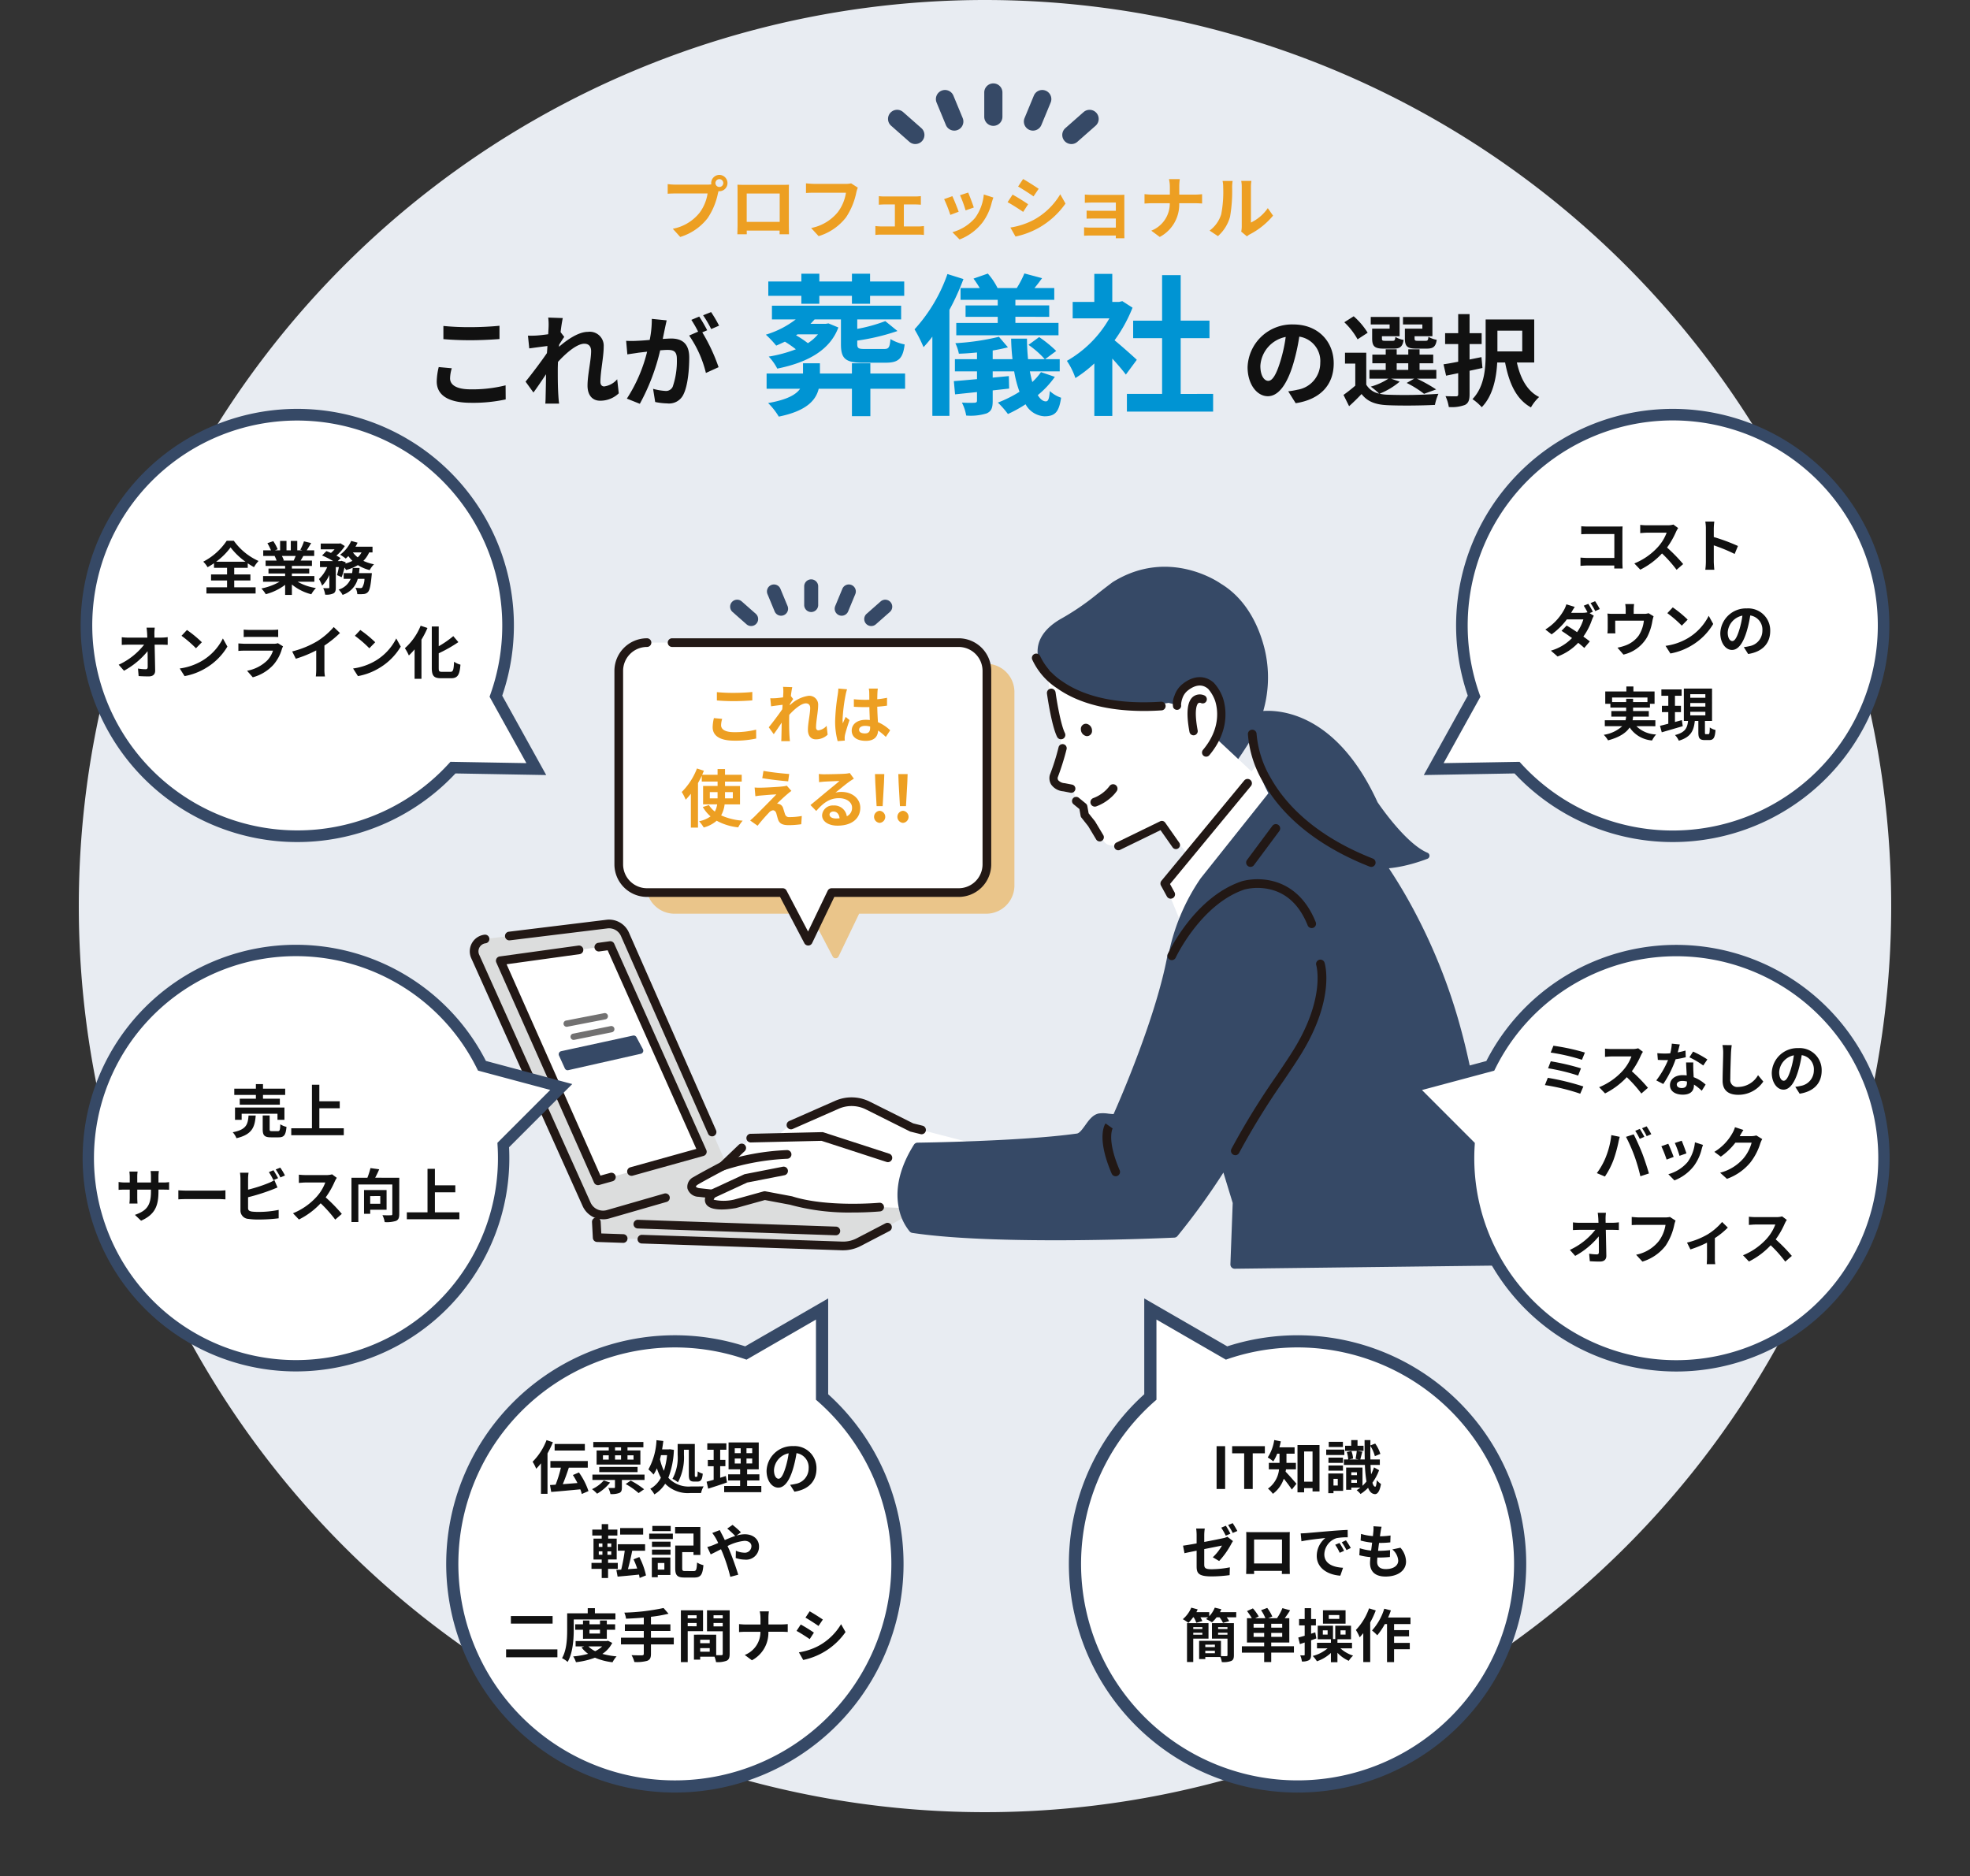 <svg xmlns="http://www.w3.org/2000/svg" xmlns:xlink="http://www.w3.org/1999/xlink" width="375" height="357.201" viewBox="0 0 375 357.201">
  <rect x="0" y="0" width="375" height="357.201" fill="#333333" stroke="none"/>
  <defs>
    <clipPath id="clip-path">
      <rect id="長方形_13727" data-name="長方形 13727" width="196.161" height="142.241" fill="none"/>
    </clipPath>
    <clipPath id="clip-path-2">
      <rect id="長方形_13728" data-name="長方形 13728" width="82.47" height="96.523" fill="none"/>
    </clipPath>
    <clipPath id="clip-path-3">
      <rect id="長方形_13728-2" data-name="長方形 13728" width="82.47" height="96.523" transform="translate(0 0)" fill="none"/>
    </clipPath>
    <clipPath id="clip-path-4">
      <rect id="長方形_13728-3" data-name="長方形 13728" width="81.214" height="95.052" fill="none"/>
    </clipPath>
    <clipPath id="clip-path-5">
      <rect id="長方形_13728-4" data-name="長方形 13728" width="81.214" height="95.052" transform="translate(0 0)" fill="none"/>
    </clipPath>
    <clipPath id="clip-path-6">
      <rect id="長方形_13728-5" data-name="長方形 13728" width="87.06" height="101.894" fill="none"/>
    </clipPath>
    <clipPath id="clip-path-7">
      <rect id="長方形_13728-6" data-name="長方形 13728" width="87.06" height="101.894" transform="translate(0 0)" fill="none"/>
    </clipPath>
  </defs>
  <g id="グループ_3684" data-name="グループ 3684" transform="translate(0 -970)">
    <path id="パス_10217" data-name="パス 10217" d="M172.5,0A172.5,172.5,0,1,1,0,172.5,172.5,172.5,0,0,1,172.5,0Z" transform="translate(15 970)" fill="#e8ecf2"/>
    <g id="グループ_3517" data-name="グループ 3517" transform="translate(89.42 1069.298)">
      <g id="グループ_3417" data-name="グループ 3417" clip-path="url(#clip-path)">
        <path id="パス_10064" data-name="パス 10064" d="M332.256,28.244s-1.526,1.14-3.146,2.437a48.06,48.06,0,0,1-6.55,4.458c-3.989,2.23-9.2,7.488,3.165,16.973l30.161,10.206s1.119-1.563,2.425-3.67a23.085,23.085,0,0,0,2.944-17.473c-1.007-4.234-3.357-9.626-8.4-12.662,0,0-9.765-7.047-20.6-.27" transform="translate(-209.896 -16.7)" fill="#364966"/>
        <path id="パス_10065" data-name="パス 10065" d="M70.9,372.42l.159,3,48.29,1.631,2.026-.863,2.852-1.641,14.139-8.133-38.357-4.19Z" transform="translate(-46.798 -239.1)" fill="#dcdddd"/>
        <path id="パス_10066" data-name="パス 10066" d="M133.127,397.982q-.12,0-.241,0L94.78,396.691a.826.826,0,1,1,.056-1.651l38.106,1.287a5.545,5.545,0,0,0,2.744-.623l5.475-2.85a.826.826,0,1,1,.763,1.465l-5.475,2.85a7.2,7.2,0,0,1-3.321.812" transform="translate(-62.035 -259.253)" fill="#221815"/>
        <path id="パス_10067" data-name="パス 10067" d="M74.385,394.6h-.029l-4.932-.167a.826.826,0,0,1-.8-.782l-.159-3a.826.826,0,0,1,1.65-.088l.119,2.248,4.176.141a.826.826,0,0,1-.028,1.652" transform="translate(-45.193 -257.287)" fill="#221815"/>
        <path id="パス_10068" data-name="パス 10068" d="M4.517,228.223l1.691-.207,1.309-.16,20.2-2.47a3.317,3.317,0,0,1,3.434,1.946l20.506,46.46-23.739,6.843a3.413,3.413,0,0,1-4.054-1.871L2.649,231.547a2.365,2.365,0,0,1,1.868-3.324" transform="translate(-1.608 -148.757)" fill="#dcdddd"/>
        <path id="パス_10069" data-name="パス 10069" d="M25.381,285.543a4.266,4.266,0,0,1-3.876-2.488L.288,235.837a3.192,3.192,0,0,1,2.522-4.483.826.826,0,0,1,.2,1.64,1.539,1.539,0,0,0-1.216,2.163l21.217,47.218a2.6,2.6,0,0,0,3.071,1.416l10.938-3.153a.826.826,0,1,1,.458,1.588L26.539,285.38a4.186,4.186,0,0,1-1.159.163" transform="translate(0 -152.708)" fill="#221815"/>
        <path id="パス_10070" data-name="パス 10070" d="M59.158,264.19a.827.827,0,0,1-.757-.494L41.816,226.061a2.476,2.476,0,0,0-2.578-1.459l-18.574,2.271a.826.826,0,1,1-.2-1.64l18.574-2.271a4.124,4.124,0,0,1,4.289,2.43L59.913,263.03a.827.827,0,0,1-.756,1.16" transform="translate(-13.029 -147.152)" fill="#221815"/>
        <path id="パス_10071" data-name="パス 10071" d="M193.987,329.8l-8.34-4.17a6.939,6.939,0,0,0-5.9-.145l-8.741,3.846s-13.6,8.911,6.1,9.849h23.918l5.628-6.1Z" transform="translate(-109.858 -214.46)" fill="#fff"/>
        <path id="パス_10072" data-name="パス 10072" d="M203.143,329.49a.824.824,0,0,1-.2-.025L201.066,329a.839.839,0,0,1-.169-.063l-8.34-4.17a6.1,6.1,0,0,0-5.2-.128l-8.741,3.846a.826.826,0,0,1-.666-1.513l8.741-3.846a7.744,7.744,0,0,1,6.6.163l8.259,4.129,1.788.447a.826.826,0,0,1-.2,1.628" transform="translate(-117.138 -212.851)" fill="#221815"/>
        <path id="パス_10073" data-name="パス 10073" d="M161.593,348.447l-12.506-4.064-13.6.313-1.72,1.876-3.6,3.439s-3.845,2.021-5.159,2.814-.9,2.054.632,2.224l2.495.277c-2.5,3.127,4.377,1.876,4.377,1.876l5.628-1.563,5,.938c6.878,2.189,16.883,1.251,16.883,1.251l16.571.625,3.439-10Z" transform="translate(-81.998 -227.32)" fill="#fff"/>
        <path id="パス_10074" data-name="パス 10074" d="M153.3,361.5a42.135,42.135,0,0,1-11.961-1.479l-4.765-.893-5.443,1.512c-.024.007-.049.012-.073.017-1.419.258-4.815.7-5.69-.766a1.53,1.53,0,0,1-.146-1.237l-1.275-.142a2.242,2.242,0,0,1-2.116-1.585,2.05,2.05,0,0,1,1.149-2.168c1.214-.732,4.464-2.449,5.1-2.784l3.512-3.359a.826.826,0,1,1,1.142,1.194l-3.6,3.439a.84.84,0,0,1-.187.134c-.038.02-3.839,2.019-5.116,2.79-.32.193-.4.367-.389.4.013.058.206.243.685.3l2.495.277a.826.826,0,0,1,.554,1.337,1.91,1.91,0,0,0-.354.579,8.688,8.688,0,0,0,3.9-.026l5.591-1.553a.83.83,0,0,1,.373-.016l5,.938a.82.82,0,0,1,.1.024c6.635,2.111,16.457,1.224,16.555,1.215a.826.826,0,0,1,.154,1.646c-.188.017-2.3.209-5.2.209" transform="translate(-80.392 -229.966)" fill="#221815"/>
        <path id="パス_10075" data-name="パス 10075" d="M181.858,347.669a.818.818,0,0,1-.256-.041l-12.372-4.021-13.46.309a.826.826,0,1,1-.038-1.652l13.6-.312a.81.81,0,0,1,.274.04l12.506,4.064a.826.826,0,0,1-.255,1.612" transform="translate(-102.263 -225.716)" fill="#221815"/>
        <path id="パス_10076" data-name="パス 10076" d="M134.137,367.3a.827.827,0,0,1-.348-1.576l6.41-2.97a.835.835,0,0,1,.189-.061l7.191-1.407a.826.826,0,1,1,.317,1.622l-7.093,1.388-6.318,2.928a.826.826,0,0,1-.347.077" transform="translate(-87.995 -238.465)" fill="#221815"/>
        <path id="パス_10077" data-name="パス 10077" d="M140.116,355.863a.827.827,0,0,1-.292-1.6A45.938,45.938,0,0,1,152.32,352a.826.826,0,0,1,.057,1.652,45.1,45.1,0,0,0-11.97,2.16.831.831,0,0,1-.292.053" transform="translate(-91.942 -232.346)" fill="#221815"/>
        <path id="パス_10078" data-name="パス 10078" d="M356.065,96.318l-.774-4.754a.272.272,0,0,0-.521-.055L352.563,89.5c-1.013-2-.658,1.408-5.65-.048,0,0-16.381,2.931-22.706-6.223,0,0-.62,1.276.356,5.465l1.534,6.735c-.209-.067,1.233,1.253-.954,6.96a3.151,3.151,0,0,0-.035,1.882,1.515,1.515,0,0,0,1.276,1.177,1.471,1.471,0,0,0,.621-.071c.554-.146,1.9-.279,2.025,1.783a2.332,2.332,0,0,0,.851,1.529,2.129,2.129,0,0,1,.689,1.123,2.973,2.973,0,0,0,1.075,1.761,5.356,5.356,0,0,1,1.047,1.065l.376.546c.55.8.911.871,1.151,1.812.282,1.109,1.3,2.542,4.857.857l6.543-3.156c.457-.207,5.7,6.959,6.629,7.145l13.384-14.583Z" transform="translate(-213.875 -54.939)" fill="#fff"/>
        <path id="パス_10079" data-name="パス 10079" d="M396.044,94.128s-.142-.328.282-1.686a3.919,3.919,0,0,1,1.366-1.9c1.044-.812,3.02-1.8,4.813-.2a7.806,7.806,0,0,1,1.517,2.542c.649,1.945,1.121,5.922-2.433,10.158Z" transform="translate(-261.405 -59.067)" fill="#fff"/>
        <path id="パス_10080" data-name="パス 10080" d="M399.539,102.11a.793.793,0,0,1-.1-1.118c3.5-4.174,2.766-7.962,2.288-9.4a7.177,7.177,0,0,0-1.293-2.2c-1.415-1.263-2.987-.393-3.8.238a3.118,3.118,0,0,0-1.1,1.509,4.4,4.4,0,0,0-.269,1.26.794.794,0,0,1-1.5.5,3.726,3.726,0,0,1,.253-2.238,4.7,4.7,0,0,1,1.637-2.289c2.012-1.569,4.192-1.631,5.829-.17a8.413,8.413,0,0,1,1.742,2.883c.563,1.688,1.44,6.13-2.577,10.919a.81.81,0,0,1-.164.148.793.793,0,0,1-.954-.05m-4.307-9.83Zm0,0h0m0,0h0" transform="translate(-259.864 -57.531)" fill="#221815"/>
        <path id="パス_10081" data-name="パス 10081" d="M324.682,130.5a.808.808,0,0,1,.038-.1,42.8,42.8,0,0,0,1.628-5.187.786.786,0,1,1,1.518.409,49.616,49.616,0,0,1-1.686,5.365.737.737,0,0,0,.1.52,1.742,1.742,0,0,0,1.219.563l1.412.272a.786.786,0,0,1-.3,1.544l-1.364-.264a3.115,3.115,0,0,1-2.308-1.291,2.329,2.329,0,0,1-.255-1.833" transform="translate(-214.26 -82.269)" fill="#221815"/>
        <path id="パス_10082" data-name="パス 10082" d="M343.029,162.556a.793.793,0,0,0,.236-1.065l-1.536-2.563a.791.791,0,0,0-.06-.086l-1.195-1.5-.246-1.38a.792.792,0,0,0-.279-.476l-1.316-1.075a.793.793,0,1,0-1,1.229l1.088.889.229,1.289a.793.793,0,0,0,.16.355l1.287,1.621,1.51,2.518a.794.794,0,0,0,1.089.273l.037-.023" transform="translate(-222.669 -101.803)" fill="#221815"/>
        <path id="パス_10083" data-name="パス 10083" d="M403.539,104.438a.792.792,0,0,0,.336-.8c-.782-4.215-.033-5.057.126-5.183a.536.536,0,0,1,.491-.026.788.788,0,0,0,1.053-.373.8.8,0,0,0-.376-1.063,2.107,2.107,0,0,0-2.125.2c-1.167.891-1.406,3.1-.729,6.739a.794.794,0,0,0,1.224.513" transform="translate(-265.313 -63.89)" fill="#221815"/>
        <path id="パス_10084" data-name="パス 10084" d="M344.353,114.507a.972.972,0,0,1-1.039,1.066,1.3,1.3,0,0,1-1.078-1.286.972.972,0,0,1,1.039-1.066,1.3,1.3,0,0,1,1.078,1.286" transform="translate(-225.903 -74.731)" fill="#221815"/>
        <path id="パス_10085" data-name="パス 10085" d="M326.486,102.989a.827.827,0,0,1-1.331-.217c-1.084-2.21-1.893-7.979-1.927-8.223a.827.827,0,1,1,1.638-.227c.221,1.593.971,6.085,1.774,7.722a.827.827,0,0,1-.154.945" transform="translate(-213.351 -61.789)" fill="#221815"/>
        <path id="パス_10086" data-name="パス 10086" d="M351.328,149.737a7.219,7.219,0,0,0,1.222-1.327.84.84,0,0,0-1.4-.93,6.827,6.827,0,0,1-3.085,2.268.84.84,0,0,0,.577,1.577,8.622,8.622,0,0,0,2.683-1.587" transform="translate(-229.388 -97.102)" fill="#221815"/>
        <path id="パス_10087" data-name="パス 10087" d="M406.755,136.117l-17.533,22.638,3.629,8.814,22.116-25.237Z" transform="translate(-256.917 -89.848)" fill="#fff"/>
        <path id="パス_10088" data-name="パス 10088" d="M388.741,166.931a.826.826,0,0,1-.726-.431l-1.123-2.059a.826.826,0,0,1,.088-.922l15.758-19.087a.826.826,0,0,1,1.274,1.052l-15.4,18.656.855,1.568a.826.826,0,0,1-.724,1.222" transform="translate(-255.313 -95.139)" fill="#221815"/>
        <path id="パス_10089" data-name="パス 10089" d="M361.662,173.234a.775.775,0,0,1-.34-1.471l8.3-4.04a.774.774,0,0,1,.973.252l2.677,3.817a.774.774,0,0,1-1.268.889l-2.3-3.276-7.7,3.751a.771.771,0,0,1-.338.078" transform="translate(-238.214 -110.659)" fill="#221815"/>
        <path id="パス_10090" data-name="パス 10090" d="M355.046,233.472l-3.107-14.2c-1.443-49.068-27.964-72.351-27.964-72.351l-3.551-3.107-4.441-3.435-16.476,20.691a38.748,38.748,0,0,0-5.885,13.77c-.184.311-.274.489-.274.489-2.386,13.032-10.521,30.9-10.521,30.9-.82.2-2.375-.248-3.207-.081-1.677.337-2.539,3.6-4.215,3.833-10.826,1.518-30.439,1.741-30.439,1.741-6.2,9.8-.888,15.536-.888,15.536,16.571,2.5,49.714.888,49.714.888a145.5,145.5,0,0,0,9.661-13.48l2.323,7.606-.444,11.8Z" transform="translate(-159.712 -92.659)" fill="#364966"/>
        <path id="パス_10091" data-name="パス 10091" d="M303.729,233.3a.826.826,0,0,1-.826-.857l.439-11.662-1.77-5.793a131.236,131.236,0,0,1-8.758,12.1.827.827,0,0,1-.586.286c-.332.016-33.416,1.588-49.878-.9a.828.828,0,0,1-.482-.255,9.928,9.928,0,0,1-2.085-4.485c-.971-4.665,1.03-9.13,2.881-12.055a.826.826,0,0,1,.689-.384c.2,0,19.684-.24,30.334-1.733.5-.07,1.069-.869,1.574-1.573.711-.994,1.445-2.021,2.593-2.251a6.338,6.338,0,0,1,1.818.035c.336.037.7.078.994.081,1.247-2.806,8.131-18.614,10.266-30.278a.806.806,0,0,1,.076-.226c0-.007.082-.162.235-.425a39.117,39.117,0,0,1,5.991-13.944l.023-.03,16.476-20.691a.826.826,0,0,1,1.152-.139l4.442,3.435.039.032,3.55,3.107c.277.242,6.814,6.05,13.615,17.988a107.813,107.813,0,0,1,9.62,22.745,126.624,126.624,0,0,1,5.009,32.138l3.09,14.129a.826.826,0,0,1-.8,1l-49.714.6h-.01m-1.879-21.06a.8.8,0,0,1,.117.008.826.826,0,0,1,.673.577l2.323,7.606a.842.842,0,0,1,.036.273l-.412,10.934,47.832-.578-2.89-13.213a.827.827,0,0,1-.019-.152,125.024,125.024,0,0,0-4.928-31.741,106.207,106.207,0,0,0-9.446-22.379c-5.334-9.38-11.038-15.637-13.309-17.634l-3.53-3.09-3.778-2.921-15.957,20.038a37.623,37.623,0,0,0-5.739,13.46.83.83,0,0,1-.092.23c-.089.151-.155.269-.2.345-2.406,12.972-10.476,30.792-10.558,30.972a.826.826,0,0,1-.561.461,6.013,6.013,0,0,1-1.925-.017,5.692,5.692,0,0,0-1.311-.057c-.508.1-1.075.894-1.575,1.593-.732,1.023-1.489,2.08-2.689,2.248-9.839,1.38-27.077,1.7-30.09,1.743-4.854,7.976-1.737,12.881-.917,13.945,15.474,2.259,45.285,1.011,48.884.85a146.965,146.965,0,0,0,9.366-13.124.826.826,0,0,1,.691-.373" transform="translate(-158.109 -91.055)" fill="#364966"/>
        <path id="パス_10092" data-name="パス 10092" d="M391.533,215.715a.826.826,0,0,1-.749-1.173c.205-.443,5.13-10.89,14.14-13.864l.024-.008a11.955,11.955,0,0,1,5.4-.1c2.7.573,6.386,2.411,8.585,7.909a.826.826,0,0,1-1.535.614c-1.548-3.87-4.035-6.193-7.394-6.906a10.374,10.374,0,0,0-4.578.064c-8.312,2.755-13.1,12.883-13.144,12.985a.827.827,0,0,1-.75.479" transform="translate(-257.898 -132.223)" fill="#221815"/>
        <path id="パス_10093" data-name="パス 10093" d="M356.843,347.12a.826.826,0,0,1-.76-.5c-2.913-6.8-1.352-9.3-1.164-9.56l1.345.96a.242.242,0,0,0,.016-.023c-.013.02-1.2,2.08,1.322,7.972a.826.826,0,0,1-.434,1.085.818.818,0,0,1-.325.067" transform="translate(-233.888 -222.486)" fill="#221815"/>
        <path id="パス_10094" data-name="パス 10094" d="M17.09,240.339l18.6,41.893L55.559,276.7,38.035,237.442Z" transform="translate(-11.281 -156.731)" fill="#fff"/>
        <path id="パス_10095" data-name="パス 10095" d="M76.9,279.678a.826.826,0,0,1-.221-1.622l12.561-3.5-16.88-37.813-1.568.217a.826.826,0,0,1-.227-1.637l2.183-.3a.827.827,0,0,1,.867.482l17.524,39.256a.826.826,0,0,1-.532,1.133l-13.485,3.757a.826.826,0,0,1-.222.031" transform="translate(-46.11 -155.127)" fill="#221815"/>
        <path id="パス_10096" data-name="パス 10096" d="M34.088,283.056a.827.827,0,0,1-.755-.491l-18.6-41.893a.826.826,0,0,1,.642-1.154l14.98-2.072a.826.826,0,0,1,.226,1.637l-13.892,1.922,17.868,40.237,1.858-.517a.826.826,0,1,1,.444,1.592l-2.545.709a.833.833,0,0,1-.222.03" transform="translate(-9.676 -156.728)" fill="#221815"/>
        <path id="パス_10097" data-name="パス 10097" d="M130.2,393.988h-.029l-37.676-1.3a.826.826,0,0,1,.057-1.652l37.676,1.3a.826.826,0,0,1-.028,1.652" transform="translate(-60.525 -258.112)" fill="#221815"/>
        <path id="パス_10098" data-name="パス 10098" d="M52.691,295.007l-1.11-2.441,13.668-2.973,1.232,2.3Z" transform="translate(-34.048 -191.154)" fill="#364966"/>
        <path id="パス_10099" data-name="パス 10099" d="M51.527,294.442a.6.6,0,0,1-.546-.352l-1.11-2.441a.6.6,0,0,1,.419-.835l13.668-2.973a.6.6,0,0,1,.656.3l1.232,2.3a.6.6,0,0,1-.4.868l-13.79,3.112a.609.609,0,0,1-.132.015m-.256-2.613.6,1.32,12.544-2.831-.646-1.208Z" transform="translate(-32.883 -189.989)" fill="#364966"/>
        <path id="パス_10100" data-name="パス 10100" d="M136.806,63.553H77.48a5.373,5.373,0,0,0-5.373,5.373v36.839a5.373,5.373,0,0,0,5.373,5.373h25.828l4.28,8.148a.628.628,0,0,0,1.122-.02l3.908-8.128h24.189a5.373,5.373,0,0,0,5.373-5.373V68.926a5.373,5.373,0,0,0-5.373-5.373" transform="translate(-38.501 -36.485)" fill="#ed9f22" opacity="0.5"/>
        <path id="パス_10101" data-name="パス 10101" d="M121.393,51.713H62.067a5.373,5.373,0,0,0-5.373,5.373V93.925A5.373,5.373,0,0,0,62.067,99.3H87.895l4.861,9.254L97.2,99.3h24.189a5.373,5.373,0,0,0,5.373-5.373V57.086a5.373,5.373,0,0,0-5.373-5.373" transform="translate(-28.328 -28.67)" fill="#fff"/>
        <path id="パス_10102" data-name="パス 10102" d="M91.151,107.775a.826.826,0,0,1-.731-.442l-4.629-8.812H60.463a6.206,6.206,0,0,1-6.2-6.2V55.482a6.206,6.206,0,0,1,6.2-6.2.826.826,0,0,1,0,1.652,4.552,4.552,0,0,0-4.547,4.547V92.321a4.552,4.552,0,0,0,4.547,4.547H86.291a.826.826,0,0,1,.732.442l4.1,7.8,3.737-7.773a.826.826,0,0,1,.745-.468H119.79a4.552,4.552,0,0,0,4.547-4.547V55.482a4.552,4.552,0,0,0-4.547-4.547H65.24a.826.826,0,0,1,0-1.652H119.79a6.206,6.206,0,0,1,6.2,6.2V92.321a6.206,6.206,0,0,1-6.2,6.2H96.12L91.9,107.307a.825.825,0,0,1-.73.468h-.015" transform="translate(-26.724 -27.066)" fill="#221815"/>
        <path id="パス_10103" data-name="パス 10103" d="M109.193,116.083v1.435h-5.081v-8.291H109.1v1.435h-3.072v1.966h2.764v1.382h-2.764v2.073Z" transform="translate(-68.722 -72.099)" fill="#fff"/>
        <path id="パス_10104" data-name="パス 10104" d="M130.374,109.227v8.291H127.61l-1.765-4.943a13.461,13.461,0,0,1-.478-1.7h-.1c.138,1.361.2,3.274.2,4.433v2.211h-1.722v-8.291h2.764l1.765,4.943a13.49,13.49,0,0,1,.489,1.7h.1c-.138-1.371-.213-2.827-.213-4.209v-2.434Z" transform="translate(-81.686 -72.099)" fill="#fff"/>
        <path id="パス_10105" data-name="パス 10105" d="M153.991,110.769h-2.232v6.75h-1.913v-6.75h-2.232v-1.541h6.378Z" transform="translate(-97.437 -72.099)" fill="#fff"/>
        <path id="パス_10106" data-name="パス 10106" d="M174.709,117.518l-1.244-3.029h-.8v3.029h-1.913v-8.291h2.8c1.712,0,2.923.776,2.923,2.434a2.18,2.18,0,0,1-1.329,2.222l1.786,3.635Zm-2.041-4.443h.68a1.062,1.062,0,0,0,1.212-1.212,1.106,1.106,0,0,0-1.212-1.254h-.68Z" transform="translate(-112.712 -72.099)" fill="#fff"/>
        <path id="パス_10107" data-name="パス 10107" d="M194.7,114.83v2.689h-1.977V114.83l-2.7-5.6h2.126l1.307,2.817c.138.3.255.606.372.914.106-.319.223-.6.361-.914l1.19-2.817h2.02Z" transform="translate(-125.428 -72.099)" fill="#fff"/>
        <path id="パス_10108" data-name="パス 10108" d="M157.18,6.22a1.332,1.332,0,0,1-1.331-1.331V1.331a1.331,1.331,0,0,1,2.663,0V4.889A1.332,1.332,0,0,1,157.18,6.22" transform="translate(-92.186 11)" fill="#364966"/>
        <path id="パス_10109" data-name="パス 10109" d="M137.7,8.8a1.331,1.331,0,0,1-1.231-.823l-1.361-3.287a1.331,1.331,0,1,1,2.46-1.018l1.361,3.287A1.332,1.332,0,0,1,137.7,8.8" transform="translate(-78.432 9.122)" fill="#364966"/>
        <path id="パス_10110" data-name="パス 10110" d="M118.381,16.4a1.327,1.327,0,0,1-.88-.332l-2.669-2.352a1.331,1.331,0,0,1,1.76-2l2.669,2.352a1.332,1.332,0,0,1-.881,2.33" transform="translate(-64.814 3.487)" fill="#364966"/>
        <path id="パス_10111" data-name="パス 10111" d="M174.259,8.8a1.332,1.332,0,0,1-1.23-1.841l1.361-3.287a1.331,1.331,0,1,1,2.46,1.018l-1.361,3.287a1.331,1.331,0,0,1-1.23.823" transform="translate(-103.46 9.122)" fill="#364966"/>
        <path id="パス_10112" data-name="パス 10112" d="M190.8,16.4a1.332,1.332,0,0,1-.881-2.33l2.669-2.352a1.331,1.331,0,0,1,1.76,2l-2.669,2.352a1.326,1.326,0,0,1-.88.332" transform="translate(-114.376 3.487)" fill="#364966"/>
        <path id="パス_10113" data-name="パス 10113" d="M53.114,277.889A.6.6,0,0,1,53,276.7l7.249-1.407a.6.6,0,1,1,.228,1.178l-7.248,1.407a.616.616,0,0,1-.116.011" transform="translate(-34.664 -181.708)" fill="#727171"/>
        <path id="パス_10114" data-name="パス 10114" d="M57.031,285.165a.6.6,0,0,1-.118-1.189l7.158-1.443a.6.6,0,0,1,.237,1.177l-7.157,1.442a.6.6,0,0,1-.119.012" transform="translate(-37.249 -186.487)" fill="#727171"/>
        <path id="パス_10115" data-name="パス 10115" d="M471.579,133.007c-4.265-1.785-9.5-9.617-9.5-9.617-9.319-20.338-22.9-17.228-22.9-17.228l-.927,1.954c-.533,20.984,19.228,26.8,19.228,26.8,4.411,2.364,10.886.457,14.085-.757a.618.618,0,0,0,.014-1.151" transform="translate(-289.274 -69.962)" fill="#364966"/>
        <path id="パス_10116" data-name="パス 10116" d="M336.129,84.864c-5.351,0-11.722-.9-16.563-4.343a12.98,12.98,0,0,1-4.708-5.467.826.826,0,0,1,1.551-.57,11.721,11.721,0,0,0,4.223,4.766c3.041,2.124,8.763,4.517,18.75,3.851a.826.826,0,1,1,.11,1.649c-1.053.07-2.184.114-3.363.114" transform="translate(-207.798 -48.809)" fill="#221815"/>
        <path id="パス_10117" data-name="パス 10117" d="M459.223,142.669a.821.821,0,0,1-.3-.057c-6.531-2.564-15.33-7.4-20.162-15.9a21.051,21.051,0,0,1-3-9.326.826.826,0,0,1,1.652-.019,19.926,19.926,0,0,0,2.837,8.621c2.543,4.429,7.951,10.643,19.276,15.089a.826.826,0,0,1-.3,1.6" transform="translate(-287.636 -76.93)" fill="#221815"/>
        <path id="パス_10118" data-name="パス 10118" d="M435.605,177.577a.826.826,0,0,1-.662-1.319l4.827-6.492a.826.826,0,1,1,1.326.986l-4.826,6.491a.826.826,0,0,1-.664.333" transform="translate(-286.989 -111.839)" fill="#221815"/>
        <path id="パス_10119" data-name="パス 10119" d="M427.094,282.567a.827.827,0,0,1-.735-1.2,140.632,140.632,0,0,1,8.6-13.952c1.318-1.955,2.455-3.644,3.308-5.036,6.015-9.813,4.262-15.908,4.243-15.968a.826.826,0,0,1,1.577-.494c.086.273,2.037,6.806-4.411,17.326-.872,1.423-2.019,3.125-3.347,5.1a139.36,139.36,0,0,0-8.5,13.781.826.826,0,0,1-.736.45" transform="translate(-281.371 -161.943)" fill="#221815"/>
      </g>
    </g>
    <path id="パス_10236" data-name="パス 10236" d="M-15.384-8.724V-7.14c.972.084,2.016.132,3.276.132,1.14,0,2.628-.072,3.468-.144v-1.6c-.924.1-2.292.168-3.48.168A31.48,31.48,0,0,1-15.384-8.724Zm1.008,5.088-1.572-.144a7.763,7.763,0,0,0-.24,1.728c0,1.644,1.38,2.568,4.128,2.568A18.492,18.492,0,0,0-7.9.108l-.012-1.692a16.477,16.477,0,0,1-4.212.48c-1.728,0-2.46-.552-2.46-1.32A4.422,4.422,0,0,1-14.376-3.636Zm11.64-5.016c0,.132-.024.468-.048.924-.516.072-1.044.132-1.392.156A10.311,10.311,0,0,1-5.22-7.56l.156,1.536c.672-.1,1.6-.216,2.184-.288-.012.288-.036.576-.06.852-.684,1.008-1.884,2.592-2.568,3.432L-4.56-.72c.42-.564,1.008-1.44,1.512-2.2-.012,1.008-.024,1.7-.048,2.64,0,.192-.012.612-.036.888h1.656C-1.512.336-1.548-.1-1.56-.312c-.072-1.128-.072-2.136-.072-3.12,0-.312.012-.636.024-.972C-.624-5.484.672-6.588,1.56-6.588c.5,0,.816.3.816.888,0,1.092-.432,2.856-.432,4.152,0,1.164.6,1.812,1.5,1.812A3.2,3.2,0,0,0,5.7-.624L5.508-2.316a2.489,2.489,0,0,1-1.56.864c-.3,0-.456-.228-.456-.54,0-1.236.4-3,.4-4.248A1.677,1.677,0,0,0,2-8.016a6.311,6.311,0,0,0-3.492,1.8c.012-.1.012-.18.024-.264.2-.312.444-.708.612-.924L-1.3-7.98c.084-.744.192-1.356.264-1.692l-1.752-.06A6.626,6.626,0,0,1-2.736-8.652ZM11.688-1.56c0-.456.456-.744,1.14-.744a3.7,3.7,0,0,1,.96.132v.216c0,.708-.252,1.092-.984,1.092C12.168-.864,11.688-1.068,11.688-1.56ZM15.252-9.4H13.536a5.1,5.1,0,0,1,.084.792c0,.252.012.744.012,1.332-.276.012-.564.012-.84.012a20,20,0,0,1-2.1-.108V-5.94c.708.048,1.392.072,2.1.072.276,0,.564,0,.852-.012.012.852.06,1.728.084,2.472a5.339,5.339,0,0,0-.78-.048c-1.632,0-2.664.84-2.664,2.052,0,1.26,1.032,1.956,2.688,1.956,1.62,0,2.268-.816,2.34-1.968A12.587,12.587,0,0,1,16.776-.2l.828-1.26a7.854,7.854,0,0,0-2.328-1.548c-.048-.816-.108-1.776-.132-2.94.66-.048,1.284-.12,1.86-.2v-1.5a16.441,16.441,0,0,1-1.86.276c.012-.528.024-.972.036-1.236A7.514,7.514,0,0,1,15.252-9.4ZM9.4-9.264,7.74-9.408a11.447,11.447,0,0,1-.12,1.176,38,38,0,0,0-.492,5,14.094,14.094,0,0,0,.48,3.84L8.964.5C8.952.336,8.94.132,8.94.012A3.349,3.349,0,0,1,9-.552c.144-.648.528-1.872.864-2.856l-.732-.6c-.18.408-.384.816-.54,1.236a5.672,5.672,0,0,1-.048-.78A32.033,32.033,0,0,1,9.12-8.2,7.792,7.792,0,0,1,9.4-9.264ZM-16.728,11.5V10.312h1.476V11.5Zm4.38-1.188V11.5h-1.488V10.312Zm1.368,2.34v-3.5h-2.856v-.84h3.18v-1.3h-3.18V5.92h-1.416V7.012H-18.18c.108-.264.216-.516.324-.768l-1.32-.432a12.738,12.738,0,0,1-2.9,4.476,9.444,9.444,0,0,1,.756,1.464,13.252,13.252,0,0,0,.984-1.128v6.444h1.356V8.584c.264-.456.5-.912.72-1.38v1.1h3.012v.84h-2.76v3.5h2.676a3.9,3.9,0,0,1-.444,1.368A4.947,4.947,0,0,1-16.9,12.784l-1.164.36a6.912,6.912,0,0,0,1.476,1.788,5.535,5.535,0,0,1-2.184.924,7.838,7.838,0,0,1,.888,1.188,6.153,6.153,0,0,0,2.46-1.284,11.017,11.017,0,0,0,4.1,1.26,5.9,5.9,0,0,1,.852-1.272,12.033,12.033,0,0,1-4.1-1.008,5.676,5.676,0,0,0,.66-2.088Zm4.464-6.384L-6.744,7.66c1.428.24,3.672.5,4.932.6l.192-1.4C-2.868,6.772-5.172,6.52-6.516,6.268ZM-1.2,10.084l-.876-1a3.846,3.846,0,0,1-.684.132c-1,.132-3.72.252-4.284.252A10.621,10.621,0,0,1-8.2,9.436l.144,1.656c.252-.036.612-.1,1.032-.132.684-.06,2.124-.192,2.964-.216-1.092,1.152-3.552,3.6-4.164,4.224-.324.312-.612.564-.828.744l1.416,1c.828-1.056,1.728-2.04,2.136-2.46a1.274,1.274,0,0,1,.792-.48c.24,0,.5.156.636.576.084.3.228.864.348,1.224.3.78.912,1.032,2.052,1.032a17.525,17.525,0,0,0,2.352-.18l.1-1.572a12.376,12.376,0,0,1-2.352.216.763.763,0,0,1-.84-.564c-.108-.312-.24-.768-.348-1.092a1.139,1.139,0,0,0-.72-.816,1.317,1.317,0,0,0-.456-.084c.288-.312,1.4-1.344,1.956-1.812C-1.764,10.516-1.512,10.3-1.2,10.084Zm7.26,4.5c0-.3.288-.576.744-.576.648,0,1.092.5,1.164,1.284a6.265,6.265,0,0,1-.7.036C6.552,15.328,6.06,15.028,6.06,14.584ZM4.02,6.856l.048,1.56c.276-.036.66-.072.984-.1.636-.036,2.292-.108,2.9-.12-.588.516-1.836,1.524-2.508,2.076-.708.588-2.16,1.812-3.012,2.5L3.528,13.9c1.284-1.464,2.484-2.436,4.32-2.436,1.416,0,2.5.732,2.5,1.812a1.739,1.739,0,0,1-1,1.632,2.4,2.4,0,0,0-2.556-2.052,2.011,2.011,0,0,0-2.148,1.872c0,1.2,1.26,1.968,2.928,1.968,2.9,0,4.344-1.5,4.344-3.4,0-1.752-1.548-3.024-3.588-3.024a4.688,4.688,0,0,0-1.14.132C7.944,9.808,9.2,8.752,9.852,8.3c.276-.2.564-.372.84-.552l-.78-1.068A5.243,5.243,0,0,1,9,6.808c-.684.06-3.252.108-3.888.108A8.328,8.328,0,0,1,4.02,6.856Zm11,6.12h1.152l.252-4.428.06-1.668H14.712l.06,1.668Zm.576,3.192a1.153,1.153,0,0,0,0-2.3,1.154,1.154,0,0,0,0,2.3Zm3.864-3.192h1.152l.252-4.428.06-1.668H19.152l.06,1.668Zm.576,3.192a1.153,1.153,0,0,0,0-2.3,1.154,1.154,0,0,0,0,2.3Z" transform="translate(151.846 1110.491)" fill="#ed9f22"/>
    <g id="グループ_3520" data-name="グループ 3520" transform="translate(80.761 985.878)">
      <g id="グループ_3427" data-name="グループ 3427" transform="translate(0)">
        <path id="パス_10240" data-name="パス 10240" d="M-24.358-13.813v2.508c1.539.133,3.192.209,5.187.209,1.805,0,4.161-.114,5.491-.228v-2.527c-1.463.152-3.629.266-5.51.266A49.842,49.842,0,0,1-24.358-13.813Zm1.6,8.056-2.489-.228a12.291,12.291,0,0,0-.38,2.736c0,2.6,2.185,4.066,6.536,4.066A29.278,29.278,0,0,0-12.5.171l-.019-2.679a26.088,26.088,0,0,1-6.669.76c-2.736,0-3.9-.874-3.9-2.09A7,7,0,0,1-22.762-5.757ZM-4.332-13.7c0,.209-.038.741-.076,1.463-.817.114-1.653.209-2.2.247a16.325,16.325,0,0,1-1.653.019l.247,2.432c1.064-.152,2.527-.342,3.458-.456-.019.456-.057.912-.095,1.349-1.083,1.6-2.983,4.1-4.066,5.434l1.5,2.071c.665-.893,1.6-2.28,2.394-3.477-.019,1.6-.038,2.7-.076,4.18,0,.3-.019.969-.057,1.406h2.622C-2.394.532-2.451-.152-2.47-.494c-.114-1.786-.114-3.382-.114-4.94,0-.494.019-1.007.038-1.539,1.558-1.71,3.61-3.458,5.016-3.458.8,0,1.292.475,1.292,1.406,0,1.729-.684,4.522-.684,6.574,0,1.843.95,2.869,2.375,2.869A5.064,5.064,0,0,0,9.025-.988l-.3-2.679A3.942,3.942,0,0,1,6.251-2.3c-.475,0-.722-.361-.722-.855,0-1.957.627-4.75.627-6.726a2.655,2.655,0,0,0-2.983-2.812c-1.843,0-4.028,1.539-5.529,2.85.019-.152.019-.285.038-.418.323-.494.7-1.121.969-1.463l-.7-.912c.133-1.178.3-2.147.418-2.679l-2.774-.095A10.491,10.491,0,0,1-4.332-13.7Zm22.477-1.178-2.831-.285a19.337,19.337,0,0,1-.4,4.009c-.969.095-1.862.152-2.451.171a18.142,18.142,0,0,1-2.033,0L10.659-8.4c.589-.1,1.577-.228,2.128-.323.342-.038.95-.114,1.634-.19A29.074,29.074,0,0,1,10.564.019l2.47.988A40.042,40.042,0,0,0,16.91-9.177c.551-.038,1.026-.076,1.33-.076,1.178,0,1.843.209,1.843,1.729A15.079,15.079,0,0,1,19.3-2.261a1.393,1.393,0,0,1-1.425.817,10.979,10.979,0,0,1-2.318-.4l.4,2.508a12.486,12.486,0,0,0,2.28.266A3.02,3.02,0,0,0,21.356-.817c.817-1.653,1.083-4.731,1.083-6.973,0-2.736-1.425-3.629-3.439-3.629-.4,0-.95.038-1.6.076.133-.684.285-1.387.4-1.957C17.9-13.775,18.031-14.383,18.145-14.877ZM26.6-16.454l-1.52.608a21.49,21.49,0,0,1,1.539,2.622l1.5-.646A25.276,25.276,0,0,0,26.6-16.454Zm-2.261.855-1.5.627A21.007,21.007,0,0,1,24.13-12.73l-1.71.741a21.367,21.367,0,0,1,3.192,7.125l2.413-1.1a34.478,34.478,0,0,0-3.1-6.631l.931-.4C25.5-13.7,24.814-14.9,24.339-15.6Z" transform="translate(28 59.99)" fill="#111"/>
        <path id="パス_10238" data-name="パス 10238" d="M-48.048-9.529a.755.755,0,0,1,.754-.754.752.752,0,0,1,.741.754.749.749,0,0,1-.741.741A.752.752,0,0,1-48.048-9.529Zm-.806,0a1.44,1.44,0,0,0,.026.247,5.609,5.609,0,0,1-.741.052h-6.019a14.475,14.475,0,0,1-1.547-.1V-7.5c.325-.026.949-.052,1.547-.052h6.045a8.169,8.169,0,0,1-1.521,3.666,8.522,8.522,0,0,1-5.1,3.055l1.417,1.56a10.441,10.441,0,0,0,5.226-3.6A13.123,13.123,0,0,0-47.567-7.6c.039-.117.065-.247.1-.39a.741.741,0,0,0,.169.013,1.559,1.559,0,0,0,1.547-1.547,1.562,1.562,0,0,0-1.547-1.56A1.565,1.565,0,0,0-48.854-9.529Zm4.992.312c.026.364.026.9.026,1.261V-1.6c0,.624-.039,1.755-.039,1.82h1.794c0-.039,0-.338-.013-.7h6.266c0,.377-.013.676-.013.7h1.794c0-.052-.026-1.3-.026-1.807v-6.37c0-.39,0-.871.026-1.261-.468.026-.962.026-1.287.026h-7.15C-42.835-9.191-43.329-9.2-43.862-9.217Zm1.768,1.677h6.279v5.395h-6.279Zm21.151-1.118-1.274-.819a4.358,4.358,0,0,1-1.027.1H-29.25c-.429,0-1.17-.065-1.56-.1v1.833c.338-.026.962-.052,1.547-.052H-23.2A8.229,8.229,0,0,1-24.726-4.03a8.648,8.648,0,0,1-5.1,3.055L-28.405.572a10.4,10.4,0,0,0,5.226-3.588,13.36,13.36,0,0,0,1.95-4.732A5.678,5.678,0,0,1-20.943-8.658Zm4,1.612v1.638c.286-.026.754-.052,1.027-.052h2.028v4.186h-2.652A10.041,10.041,0,0,1-17.6-1.352v1.7A7.679,7.679,0,0,1-16.536.286h7.189a6.853,6.853,0,0,1,.988.065v-1.7c-.273.026-.637.078-.988.078h-2.834V-5.46h2.223c.3,0,.689.026,1.014.052V-7.046a8.849,8.849,0,0,1-1.014.065h-5.954A6.811,6.811,0,0,1-16.939-7.046Zm17-.676-1.547.507A21.653,21.653,0,0,1-.429-4.329l1.56-.546C.949-5.473.312-7.163.065-7.722Zm4.8.949-1.82-.585A8.891,8.891,0,0,1,1.378-2.9,8.747,8.747,0,0,1-2.938-.182l1.365,1.391A10.152,10.152,0,0,0,2.782-2.015,10.482,10.482,0,0,0,4.55-5.824C4.628-6.084,4.706-6.357,4.862-6.773Zm-7.813-.26-1.56.559a26.258,26.258,0,0,1,1.183,3l1.586-.6C-2-4.8-2.626-6.37-2.951-7.033ZM10.517-10.3l-.949,1.43c.858.481,2.21,1.365,2.938,1.872l.975-1.443C12.805-8.9,11.375-9.828,10.517-10.3ZM8.1-1.066,9.074.65A15.819,15.819,0,0,0,13.416-.962,15.7,15.7,0,0,0,18.59-5.629l-1-1.768a13.252,13.252,0,0,1-5.057,4.875A14.086,14.086,0,0,1,8.1-1.066Zm.416-6.266L7.566-5.889c.871.455,2.223,1.339,2.964,1.846L11.479-5.5C10.816-5.967,9.386-6.864,8.515-7.332Zm13.754-.013v1.573c.312-.026,1.131-.052,1.612-.052h4.29v1.573H24.024c-.494,0-1.079-.013-1.417-.039v1.534c.3-.013.923-.026,1.417-.026h4.147v1.729H23.257a11.155,11.155,0,0,1-1.131-.052v1.6c.221-.013.754-.039,1.118-.039h4.927c0,.2,0,.4-.013.52H29.8c0-.234-.013-.676-.013-.884V-6.435c0-.273,0-.7.013-.871-.208.013-.689.026-1,.026H23.881C23.4-7.28,22.607-7.306,22.269-7.345ZM38.454-8.762v1.43h-3.38c-.52,0-1.053-.052-1.443-.091v1.794c.4-.026.923-.065,1.495-.065h3.315A5.551,5.551,0,0,1,34.918-.468L36.53.728a6.983,6.983,0,0,0,3.705-6.422H43.16c.52,0,1.157.039,1.43.052V-7.41c-.273.026-.819.078-1.417.078H40.248V-8.749a10.027,10.027,0,0,1,.1-1.534H38.285A6.5,6.5,0,0,1,38.454-8.762ZM52.039-.286l1.092.9a2.778,2.778,0,0,1,.559-.39A14.314,14.314,0,0,0,58.1-3.328l-1-1.43a8.232,8.232,0,0,1-3.211,2.743v-6.8a6.6,6.6,0,0,1,.091-1.131H52.039a5.763,5.763,0,0,1,.1,1.118v7.579A4.947,4.947,0,0,1,52.039-.286ZM46.02-.481,47.606.572A7.622,7.622,0,0,0,49.92-3.159a28.683,28.683,0,0,0,.39-5.59A8.563,8.563,0,0,1,50.4-9.932H48.49a4.934,4.934,0,0,1,.117,1.2,22.4,22.4,0,0,1-.377,5.148A6.133,6.133,0,0,1,46.02-.481Z" transform="translate(103.473 28.505)" fill="#ed9f22"/>
        <path id="パス_10239" data-name="パス 10239" d="M-10.887-6.688c0-4.142-2.964-7.41-7.676-7.41a8.442,8.442,0,0,0-8.721,8.132c0,3.211,1.748,5.529,3.857,5.529,2.071,0,3.7-2.356,4.845-6.194a38.425,38.425,0,0,0,1.14-5.149,4.7,4.7,0,0,1,3.99,5.016,5.156,5.156,0,0,1-4.332,5.092,14.613,14.613,0,0,1-1.767.3L-18.126.893C-13.338.152-10.887-2.679-10.887-6.688Zm-13.965.475a5.981,5.981,0,0,1,4.826-5.51,28.519,28.519,0,0,1-1.007,4.6c-.779,2.565-1.52,3.762-2.318,3.762C-24.092-3.363-24.852-4.294-24.852-6.213ZM5.985-13.3H2.66v1.843C2.66-9.937,3.1-9.5,4.807-9.5H6.84c1.2,0,1.691-.361,1.881-1.672a4.845,4.845,0,0,1-1.577-.57c-.076.646-.152.76-.532.76H5.073c-.475,0-.57-.076-.57-.494v-.38H7.9v-3.667H2.3V-14.1H5.985Zm-6.232,0H-3.572v1.843c0,1.52.475,1.957,2.147,1.957H.57c1.14,0,1.653-.361,1.843-1.653a4.435,4.435,0,0,1-1.558-.57c-.076.627-.152.741-.532.741H-1.14c-.494,0-.57-.076-.57-.475v-.4H1.653v-3.667H-3.838V-14.1H-.247Zm-4.18.779a13.59,13.59,0,0,0-2.66-3.135l-1.786,1.14a13.367,13.367,0,0,1,2.527,3.249ZM1.1-6.707h2.2v1.254H1.1ZM.019-3.781H4.446L3-2.964A18.949,18.949,0,0,1,6.308-.893l2.3-.836A28.447,28.447,0,0,0,4.94-3.781H8.645V-5.453H5.453V-6.707h2.6V-8.36h-2.6V-9.367H3.306V-8.36H1.1V-9.367H-.988V-8.36H-3.534v1.653H-.988v1.254h-3.1v1.672h3.61a11.737,11.737,0,0,1-3.363,1.52,13.461,13.461,0,0,1,1.6,1.33,3.654,3.654,0,0,1-2.451-1.71v-6.08H-8.74V-6.65h1.957v4.2A28.325,28.325,0,0,1-9.025-.684l1.064,2.147C-7.049.646-6.308-.095-5.586-.855c1.14,1.482,2.7,2.033,4.978,2.128,2.375.114,6.574.076,8.987-.057A9.424,9.424,0,0,1,9.044-.893,92.392,92.392,0,0,1-.608-.722a7.769,7.769,0,0,1-1.558-.19,13.831,13.831,0,0,0,3.838-2.3Zm17.214-4.1-2.261.456v-2.945h2.3v-2.071h-2.3v-3.629H12.806v3.629H10.317v2.071h2.489v3.363c-1.045.209-1.995.38-2.793.494l.494,2.166c.7-.152,1.482-.3,2.3-.475v3.99c0,.3-.095.4-.38.418-.266,0-1.178,0-2.033-.038a8.054,8.054,0,0,1,.627,2.071,7.12,7.12,0,0,0,3.078-.4c.646-.342.874-.893.874-2.033V-5.282c.817-.171,1.653-.361,2.451-.532ZM25-12.92v3.952H20.273V-12.92Zm2.28,6.061v-8.189H18.031v6.441c0,2.774-.19,6.327-2.508,8.721A9.694,9.694,0,0,1,17.29,1.653c2.147-2.185,2.793-5.624,2.945-8.512h1.5c.76,3.952,2.109,6.992,4.921,8.55A8.222,8.222,0,0,1,28.215-.285c-2.318-1.14-3.591-3.629-4.237-6.574Z" transform="translate(184.007 59.99)" fill="#111"/>
        <g id="グループ_3426" data-name="グループ 3426" transform="translate(88.281)">
          <path id="パス_10137" data-name="パス 10137" d="M157.579,8.082a1.73,1.73,0,0,1-1.73-1.73V1.73a1.73,1.73,0,0,1,3.46,0V6.352a1.73,1.73,0,0,1-1.73,1.73" transform="translate(-137.533 0)" fill="#364966"/>
          <path id="パス_10138" data-name="パス 10138" d="M138.51,10.577a1.73,1.73,0,0,1-1.6-1.069l-1.768-4.271a1.73,1.73,0,0,1,3.2-1.323l1.768,4.271a1.731,1.731,0,0,1-1.6,2.392" transform="translate(-125.899 -1.589)" fill="#364966"/>
          <path id="パス_10139" data-name="パス 10139" d="M119.579,17.9a1.724,1.724,0,0,1-1.143-.432l-3.469-3.056a1.73,1.73,0,0,1,2.288-2.6l3.469,3.056a1.73,1.73,0,0,1-1.144,3.028" transform="translate(-114.381 -6.355)" fill="#364966"/>
          <path id="パス_10140" data-name="パス 10140" d="M174.657,10.577a1.731,1.731,0,0,1-1.6-2.392l1.768-4.271a1.73,1.73,0,1,1,3.2,1.323l-1.768,4.271a1.73,1.73,0,0,1-1.6,1.069" transform="translate(-147.068 -1.588)" fill="#364966"/>
          <path id="パス_10141" data-name="パス 10141" d="M191.2,17.9a1.73,1.73,0,0,1-1.144-3.028l3.469-3.056a1.73,1.73,0,0,1,2.288,2.6l-3.469,3.056a1.723,1.723,0,0,1-1.143.432" transform="translate(-156.302 -6.355)" fill="#364966"/>
        </g>
      </g>
      <path id="パス_10237" data-name="パス 10237" d="M-35.583-18.85h3.422v-1.508h6.206v1.508H-22.5v-1.508h6.5v-2.726h-6.5v-1.479h-3.451v1.479h-6.206v-1.479h-3.422v1.479h-6.293v2.726h6.293Zm3.161,5.829a8.458,8.458,0,0,1-1.914,1.682A19.156,19.156,0,0,0-36.6-12.847l.29-.174Zm2-2.088-.522.087h-2.9c.261-.261.522-.551.783-.841h5.017v4.7c0,2.7.783,3.538,4.118,3.538h4.408c2.407,0,3.277-.754,3.6-3.48a8.543,8.543,0,0,1-2.7-1.015c-.145,1.6-.319,1.885-1.218,1.885h-3.712c-1.16,0-1.392-.145-1.392-.928v-.667a41.7,41.7,0,0,0,7.656-1.827l-2.32-1.885a29.765,29.765,0,0,1-5.336,1.479v-1.8h8.352v-2.61H-41.18v2.61h4.524a17.527,17.527,0,0,1-5.684,2.9,18.954,18.954,0,0,1,1.972,2.088c.551-.232,1.1-.493,1.653-.754a20.223,20.223,0,0,1,2.088,1.45,25.885,25.885,0,0,1-5.162,1.392A10.031,10.031,0,0,1-40.165-6.5c6.351-1.276,10.15-3.857,11.629-7.83Zm14.587,9.541h-6.612V-7.511h-3.509v1.943h-6.09V-7.511h-3.219v1.943h-6.931v2.9h6.38c-.754,1.1-2.436,2.088-6.09,2.726a13.03,13.03,0,0,1,2.03,2.581c5.249-1.073,7.047-3.074,7.6-5.307h6.322v5.22h3.509v-5.22h6.612ZM-5.278-21.837V-19.6H1.8v1.073H-4.321v2.175H1.8v1.16H-6.09v2.349H13.369V-15.2H5.162v-1.16H11.6v-2.175H5.162V-19.6h7.4v-2.233H8.787c.464-.551.957-1.189,1.45-1.885l-3.364-.9a18.359,18.359,0,0,1-1.45,2.784H1.769A12.431,12.431,0,0,0-.087-24.592l-2.726.957a19.286,19.286,0,0,1,1.189,1.8Zm-2.494-2.668a30.5,30.5,0,0,1-6.264,10.527,26.6,26.6,0,0,1,1.711,3.393,23.529,23.529,0,0,0,1.682-2V2.494h3.248V-17.69a46.1,46.1,0,0,0,2.668-5.858ZM10.034-5.829A12.419,12.419,0,0,1,8.381-3.944c-.174-.638-.319-1.3-.464-2.03H13.6v-2.32H10.817L12.934-9.86A22.778,22.778,0,0,0,9.686-12.5L7.656-11.02a17.336,17.336,0,0,1,3.1,2.726H7.569c-.116-1.218-.2-2.552-.2-3.915H4.35q.044,2.044.261,3.915H.841V-9.947c1.044-.174,2.03-.377,2.9-.609l-1.711-2a46.349,46.349,0,0,1-8.294,1.218,8.111,8.111,0,0,1,.667,2c1.1-.029,2.262-.116,3.451-.232v1.276H-6.351v2.32h4.205v1.479c-1.653.145-3.161.29-4.408.377L-6.322-1.6l4.176-.435V-.435c0,.319-.116.406-.464.435A23.405,23.405,0,0,1-5.017-.029,8.783,8.783,0,0,1-4.2,2.436,10.294,10.294,0,0,0-.319,2.03C.58,1.624.841,1.015.841-.348v-2L3.973-2.7,3.915-5.075l-3.074.29V-5.974H4.93A21.592,21.592,0,0,0,5.945-2.088,23.743,23.743,0,0,1,1.827-.029,16.588,16.588,0,0,1,3.741,2.146,25.691,25.691,0,0,0,7.1.29,4.344,4.344,0,0,0,10.73,2.581c1.914-.029,2.726-.725,3.132-3.538a5.862,5.862,0,0,1-2.146-1.276c-.116,1.45-.29,1.972-.754,1.972-.551,0-1.073-.435-1.537-1.189a17.486,17.486,0,0,0,3.248-3.48ZM28.275-8.178c-.609-.58-2.842-2.581-4.234-3.712A28.148,28.148,0,0,0,27.463-18.1L25.52-19.343l-.609.145H23.606v-5.336H20.184V-19.2H16.066v3.132h6.989a21.662,21.662,0,0,1-8.091,8.091A13.822,13.822,0,0,1,16.588-4.7a24,24,0,0,0,3.6-2.784v10h3.422V-8.41c.986,1.073,1.972,2.233,2.581,3.045Zm8.352,6.5V-12.3h5.481v-3.335H36.627V-24.3H33.089v8.671h-5.51V-12.3h5.51V-1.682h-6.7V1.682H42.8V-1.682Z" transform="translate(107.362 60.797)" fill="#0094d3"/>
    </g>
    <g id="グループ_3522" data-name="グループ 3522" transform="translate(0 1103.184) rotate(-59)">
      <g id="グループ_3419" data-name="グループ 3419" clip-path="url(#clip-path-2)">
        <path id="パス_10134" data-name="パス 10134" d="M80.271,40.136A40.135,40.135,0,1,0,32.2,79.483l1.981,3.431,5.952,10.31,5.953-10.31,1.981-3.431a40.146,40.146,0,0,0,32.2-39.348" transform="translate(1.1 1.1)" fill="#fff"/>
        <path id="パス_10135" data-name="パス 10135" d="M41.235,96.523,32.6,81.56a41.235,41.235,0,1,1,17.277,0Zm0-94.323A39.038,39.038,0,0,0,33.519,79.5l.488.1,7.229,12.522L48.464,79.6l.488-.1A39.038,39.038,0,0,0,41.235,2.2" transform="translate(0 0)" fill="#364966"/>
      </g>
    </g>
    <g id="グループ_3526" data-name="グループ 3526" transform="translate(292.264 1152.897) rotate(-121)">
      <g id="グループ_3419-2" data-name="グループ 3419" transform="translate(0 0)" clip-path="url(#clip-path-3)">
        <path id="パス_10134-2" data-name="パス 10134" d="M80.271,53.088A40.135,40.135,0,1,1,32.2,13.74l1.981-3.431L40.135,0l5.953,10.31,1.981,3.431a40.146,40.146,0,0,1,32.2,39.348" transform="translate(1.1 2.199)" fill="#fff"/>
        <path id="パス_10135-2" data-name="パス 10135" d="M41.235,0,32.6,14.963a41.235,41.235,0,1,0,17.277,0Zm0,94.323a39.038,39.038,0,0,1-7.717-77.305l.488-.1L41.235,4.4l7.229,12.522.488.1a39.038,39.038,0,0,1-7.717,77.305" transform="translate(0 0)" fill="#364966"/>
      </g>
    </g>
    <g id="グループ_3523" data-name="グループ 3523" transform="matrix(-0.259, -0.966, 0.966, -0.259, 27.629, 1240.224)">
      <g id="グループ_3419-3" data-name="グループ 3419" clip-path="url(#clip-path-4)">
        <path id="パス_10134-3" data-name="パス 10134" d="M79.048,39.524A39.524,39.524,0,1,0,31.712,78.272l1.95,3.378L39.524,91.8l5.862-10.153,1.95-3.378A39.534,39.534,0,0,0,79.048,39.524" transform="translate(1.083 1.083)" fill="#fff"/>
        <path id="パス_10135-3" data-name="パス 10135" d="M40.607,95.052,32.1,80.317a40.607,40.607,0,1,1,17.014,0Zm0-92.886a38.443,38.443,0,0,0-7.6,76.128l.48.1L40.607,90.72l7.119-12.331.48-.1a38.443,38.443,0,0,0-7.6-76.128" transform="translate(0 0)" fill="#364966"/>
      </g>
    </g>
    <g id="グループ_3527" data-name="グループ 3527" transform="matrix(0.259, -0.966, 0.966, 0.259, 255.978, 1215.623)">
      <g id="グループ_3419-4" data-name="グループ 3419" transform="translate(0 0)" clip-path="url(#clip-path-5)">
        <path id="パス_10134-4" data-name="パス 10134" d="M79.048,52.279A39.524,39.524,0,1,1,31.712,13.531l1.95-3.378L39.524,0l5.862,10.153,1.95,3.378A39.534,39.534,0,0,1,79.048,52.279" transform="translate(1.083 2.166)" fill="#fff"/>
        <path id="パス_10135-4" data-name="パス 10135" d="M40.607,0,32.1,14.735a40.607,40.607,0,1,0,17.014,0Zm0,92.886a38.443,38.443,0,0,1-7.6-76.128l.48-.1L40.607,4.332l7.119,12.331.48.1a38.443,38.443,0,0,1-7.6,76.128" transform="translate(0 0)" fill="#364966"/>
      </g>
    </g>
    <path id="パス_10233" data-name="パス 10233" d="M-13.794-5.357a12.672,12.672,0,0,0,2.75-2.728A13.257,13.257,0,0,0-8.206-5.357Zm3.443,3.564h3.08V-2.937h-3.08V-4.2h2.574V-5.06a13.945,13.945,0,0,0,1.188.737A6.373,6.373,0,0,1-5.72-5.5a11.625,11.625,0,0,1-4.708-3.85h-1.353a12,12,0,0,1-4.466,3.982,4.833,4.833,0,0,1,.825,1.056A14.075,14.075,0,0,0-14.2-5.071V-4.2h2.486v1.265h-3.047v1.144h3.047V-.484h-3.927V.693h9.361V-.484h-4.07Zm11.7-4.664c-.121.3-.253.616-.385.88H-1.089L-.9-5.61a5.909,5.909,0,0,0-.374-.847ZM4.906-1.551V-2.629H.627v-.484h3.3v-.946H.627v-.495H4.444V-5.577H2.288c.165-.264.341-.561.517-.88H4.873V-7.524H3.443c.253-.385.55-.88.858-1.386L2.926-9.24a8.861,8.861,0,0,1-.693,1.595l.4.121H1.65V-9.317H.418v1.793H-.4V-9.317H-1.617v1.793h-1l.539-.2a8.324,8.324,0,0,0-.836-1.551l-1.122.385a9.86,9.86,0,0,1,.682,1.364H-4.829v1.067h2.3l-.132.022a4.943,4.943,0,0,1,.374.858h-2.09v1.023H-.66v.495H-3.828v.946H-.66v.484h-4.2v1.078H-1.7A11.557,11.557,0,0,1-5.181-.264,6.1,6.1,0,0,1-4.345.825,10.434,10.434,0,0,0-.66-.957V.957H.627v-1.98A9.39,9.39,0,0,0,4.323.836,6.153,6.153,0,0,1,5.2-.352a9.827,9.827,0,0,1-3.487-1.2ZM13.4-3.19c.044-.319.077-.649.11-.979H12.2a9.183,9.183,0,0,1-.11.979H10.483V-2.1h1.331a3.526,3.526,0,0,1-2.3,2.046A3.7,3.7,0,0,1,10.274.957,4.394,4.394,0,0,0,13.167-2.1h1.276a3.349,3.349,0,0,1-.418,1.639.448.448,0,0,1-.352.121A9.316,9.316,0,0,1,12.727-.4a2.884,2.884,0,0,1,.352,1.21A8.4,8.4,0,0,0,14.311.792a1.209,1.209,0,0,0,.8-.385c.319-.352.517-1.2.693-3.1.022-.154.044-.495.044-.495Zm.484-3.938a3.343,3.343,0,0,1-.726.935,4.313,4.313,0,0,1-.913-.935Zm2.09,0V-8.217H12.727a7.374,7.374,0,0,0,.407-.77l-1.221-.33A6.558,6.558,0,0,1,9.812-6.7a9.606,9.606,0,0,1,1.067.737,6.549,6.549,0,0,0,.495-.473,6.219,6.219,0,0,0,.781.913,6.665,6.665,0,0,1-1.342.506l.044-.253-.792-.264-.176.055H9.361L9.9-6.039a6.156,6.156,0,0,0-.8-.484A8.211,8.211,0,0,0,10.7-8.338l-.836-.528-.2.044H6.116v1.1h2.64a6.869,6.869,0,0,1-.693.693c-.3-.132-.6-.253-.869-.352l-.825.836A15.957,15.957,0,0,1,8.492-5.478H5.973v1.144H7.348A6.911,6.911,0,0,1,5.786-2.068,7.33,7.33,0,0,1,6.38-.8,6.665,6.665,0,0,0,7.755-2.838V-.484c0,.132-.044.154-.176.165S7-.319,6.589-.33A4.358,4.358,0,0,1,6.963.913,3.245,3.245,0,0,0,8.514.682c.385-.2.473-.55.473-1.144V-4.334H9.57a14.338,14.338,0,0,1-.352,1.518l.88.407a12.841,12.841,0,0,0,.539-1.837,4.163,4.163,0,0,1,.308.462,8.8,8.8,0,0,0,2.244-.924,7.923,7.923,0,0,0,2.244.946,5.024,5.024,0,0,1,.825-1.111,8.559,8.559,0,0,1-2.024-.649,5.4,5.4,0,0,0,1.1-1.606ZM-25.476,7.189h-1.562c.044.286.077.638.11,1.111q.016.363.033.792h-3.641a10.53,10.53,0,0,1-1.221-.077v1.463c.385-.022.858-.044,1.254-.044h3a13.061,13.061,0,0,1-4.84,3.817l1.012,1.144a15.126,15.126,0,0,0,4.488-3.718c.022,1.133.022,2.233.022,2.97,0,.319-.11.462-.385.462a9.343,9.343,0,0,1-1.463-.132l.121,1.43c.627.044,1.243.066,1.914.066.836,0,1.243-.407,1.232-1.111-.022-1.485-.066-3.322-.1-4.928h1.419c.3,0,.715.022,1.067.033V9a8.5,8.5,0,0,1-1.144.088h-1.375c0-.286-.011-.55-.011-.792A9.409,9.409,0,0,1-25.476,7.189Zm6.127.451-1.034,1.1a22.872,22.872,0,0,1,2.75,2.376l1.122-1.144A22.217,22.217,0,0,0-19.349,7.64Zm-1.375,7.326.924,1.452a11.913,11.913,0,0,0,4.081-1.551,11.7,11.7,0,0,0,4.07-4.07l-.858-1.551a10.358,10.358,0,0,1-4,4.279A11.337,11.337,0,0,1-20.724,14.966Zm12.177-7.4V8.982c.319-.022.792-.033,1.144-.033H-3.19c.4,0,.913.011,1.21.033V7.563a10.371,10.371,0,0,1-1.188.055H-7.4A9.272,9.272,0,0,1-8.547,7.563Zm7.491,3.19-.979-.605a2.32,2.32,0,0,1-.8.11H-8.283c-.341,0-.814-.033-1.276-.066v1.43c.462-.044,1.012-.055,1.276-.055H-2.97A4.772,4.772,0,0,1-4.1,13.47,7.42,7.42,0,0,1-7.909,15.4l1.089,1.243a8.237,8.237,0,0,0,3.927-2.376,7.905,7.905,0,0,0,1.628-3.047A4.076,4.076,0,0,1-1.056,10.753Zm1.738.968.693,1.386a22.041,22.041,0,0,0,3.883-1.584v3.52a12.319,12.319,0,0,1-.077,1.441H6.919a7.562,7.562,0,0,1-.1-1.441V10.6A20.177,20.177,0,0,0,9.779,8.212L8.591,7.079a14.1,14.1,0,0,1-3.1,2.673A17.688,17.688,0,0,1,.682,11.721ZM13.651,7.64l-1.034,1.1a22.872,22.872,0,0,1,2.75,2.376l1.122-1.144A22.216,22.216,0,0,0,13.651,7.64Zm-1.375,7.326.924,1.452a11.913,11.913,0,0,0,4.081-1.551,11.7,11.7,0,0,0,4.07-4.07l-.858-1.551a10.358,10.358,0,0,1-4,4.279A11.337,11.337,0,0,1,12.276,14.966Zm12.859-8.14a11.367,11.367,0,0,1-3,4.279,9.6,9.6,0,0,1,.759,1.386,12.463,12.463,0,0,0,1.089-1.166v5.61h1.309V9.477a17.717,17.717,0,0,0,1.144-2.222ZM29.183,15.6c-.528,0-.605-.11-.605-.759V12.073a26.646,26.646,0,0,0,3.74-2.123L31.35,8.806a18.709,18.709,0,0,1-2.772,1.925V6.969h-1.32v7.865c0,1.551.4,1.991,1.782,1.991h1.881c1.3,0,1.639-.693,1.793-2.585a3.776,3.776,0,0,1-1.21-.561c-.088,1.551-.176,1.925-.7,1.925Z" transform="translate(54.936 1082.298)" fill="#111"/>
    <path id="パス_10234" data-name="パス 10234" d="M-14.773-7.81v1.529c.308-.022.9-.044,1.364-.044H-8.47v4.554h-5.071c-.495,0-.99-.033-1.375-.066V-.264c.363-.033.99-.066,1.419-.066h5.016c0,.209,0,.4-.011.572h1.6c-.022-.33-.044-.913-.044-1.3v-5.7c0-.319.022-.759.033-1.012-.187.011-.649.022-.968.022H-13.42C-13.794-7.744-14.366-7.766-14.773-7.81Zm18.447.352-.9-.671a3.943,3.943,0,0,1-1.133.143H-2.244a12.289,12.289,0,0,1-1.3-.077V-6.5c.231-.011.836-.077,1.3-.077H1.485a8.523,8.523,0,0,1-1.639,2.7A12.331,12.331,0,0,1-4.664-.726L-3.531.462A14.49,14.49,0,0,0,.605-2.629,25.084,25.084,0,0,1,3.377.484L4.631-.605A30.924,30.924,0,0,0,1.562-3.751,16.173,16.173,0,0,0,3.289-6.776,5.2,5.2,0,0,1,3.674-7.458Zm5.28,6.4a12.082,12.082,0,0,1-.11,1.54H10.56c-.044-.451-.1-1.221-.1-1.54V-4.169A31.772,31.772,0,0,1,14.432-2.53l.627-1.518a35.927,35.927,0,0,0-4.6-1.705V-7.381a11.96,11.96,0,0,1,.1-1.32H8.844a7.636,7.636,0,0,1,.11,1.32ZM-13.431,6.969l-.869.352a11.326,11.326,0,0,1,.715,1.254,3.468,3.468,0,0,1-.858.1h-2.244c.132-.242.418-.737.682-1.122l-1.6-.495A4.977,4.977,0,0,1-18.095,8.2,10.264,10.264,0,0,1-21.6,11.853l1.188.924a13.23,13.23,0,0,0,2.9-2.849h3.146a8.127,8.127,0,0,1-1.2,2.431c-.7-.473-1.4-.924-1.98-1.254l-.979,1c.561.363,1.287.858,2,1.375a9.136,9.136,0,0,1-4.026,2.4l1.276,1.111a10.3,10.3,0,0,0,3.927-2.607c.451.363.858.7,1.155.979l1.056-1.243c-.33-.264-.759-.583-1.232-.924a11.9,11.9,0,0,0,1.628-3.168,5.9,5.9,0,0,1,.363-.792l-.8-.495.616-.264A13.983,13.983,0,0,0-13.431,6.969Zm1.3-.506L-13,6.826a11.662,11.662,0,0,1,.891,1.518l.869-.385A17.2,17.2,0,0,0-12.133,6.463Zm7.425.55H-6.4a5.435,5.435,0,0,1,.088,1.012v.847H-8.668A9.126,9.126,0,0,1-9.79,8.817a7.024,7.024,0,0,1,.055.946v1.9a8.343,8.343,0,0,1-.055.924h1.518c-.022-.22-.033-.561-.033-.814V10.17h5.456A6.531,6.531,0,0,1-3.828,13a5.385,5.385,0,0,1-2.5,1.881,8.959,8.959,0,0,1-1.551.429l1.144,1.32a6.99,6.99,0,0,0,4.488-3.3,10.244,10.244,0,0,0,1.023-3.113A7.345,7.345,0,0,1-1,9.334l-.957-.583a2.676,2.676,0,0,1-.913.121H-4.785V8.025A8,8,0,0,1-4.708,7.013Zm7.359.627L1.617,8.74a22.872,22.872,0,0,1,2.75,2.376L5.489,9.972A22.216,22.216,0,0,0,2.651,7.64ZM1.276,14.966,2.2,16.418a11.913,11.913,0,0,0,4.081-1.551,11.7,11.7,0,0,0,4.07-4.07L9.493,9.246a10.358,10.358,0,0,1-4,4.279A11.337,11.337,0,0,1,1.276,14.966ZM21.2,12.128a4.189,4.189,0,0,0-4.444-4.29A4.887,4.887,0,0,0,11.7,12.546c0,1.859,1.012,3.2,2.233,3.2,1.2,0,2.145-1.364,2.805-3.586A22.246,22.246,0,0,0,17.4,9.18a2.719,2.719,0,0,1,2.31,2.9A2.985,2.985,0,0,1,17.2,15.032a8.461,8.461,0,0,1-1.023.176l.825,1.309C19.778,16.088,21.2,14.449,21.2,12.128Zm-8.085.275a3.463,3.463,0,0,1,2.794-3.19,16.511,16.511,0,0,1-.583,2.662c-.451,1.485-.88,2.178-1.342,2.178C13.552,14.053,13.112,13.514,13.112,12.4ZM-8.9,25.664V24.8h6.732v.869H-4.906v-.627H-6.215v.627Zm8.239,4.6V29.129H-5a3.735,3.735,0,0,0,.088-.693h3V27.38H-4.906v-.66h3.212v-.726h.88V23.651H-4.84v-.957H-6.182v.957H-10.2v2.343h.979v.726h3v.66H-9.042v1.056h2.816a5.041,5.041,0,0,1-.11.693h-3.949v1.133h3.311A6.679,6.679,0,0,1-10.483,31.9a5.338,5.338,0,0,1,.814,1.056c2.244-.6,3.465-1.474,4.114-2.453a5.634,5.634,0,0,0,4.268,2.475,5.089,5.089,0,0,1,.77-1.144,5.588,5.588,0,0,1-3.751-1.573ZM4.378,29.1c-.429.121-.88.242-1.309.363V27.578H4.213v-1.2H3.069V24.465H4.334v-1.21H.484v1.21H1.8v1.914H.583v1.2H1.8v2.211c-.594.154-1.133.3-1.584.4l.341,1.232c1.133-.33,2.607-.759,3.993-1.166Zm1.606-1.584H8.855v.682H5.984Zm0-1.672H8.855v.682H5.984Zm0-1.672H8.855v.682H5.984Zm3,7.612c-.187,0-.209-.044-.209-.363V29.261h1.353V23.1H4.763v6.16h.8c-.143,1.287-.495,2.189-2.486,2.684a3.874,3.874,0,0,1,.726,1.078c2.343-.693,2.849-1.969,3.047-3.762h.671v2.156c0,1.111.22,1.485,1.232,1.485h.825c.814,0,1.1-.407,1.21-1.914A3.363,3.363,0,0,1,9.7,30.5c-.022,1.1-.077,1.276-.264,1.276Z" transform="translate(315.769 1077.991)" fill="#111"/>
    <path id="パス_10232" data-name="パス 10232" d="M-6.226-6.534H-9.3V-5.39h7.634V-6.534H-4.873v-.715H-.649V-8.437H-4.873v-.869H-6.226v.869H-10.34v1.188h4.114ZM-.792-2.508V-4.851H-10.2v2.343h1.265V-3.674h6.82v1.166Zm-6.831-.825c-.132,1.694-.407,2.684-3.014,3.19A3.86,3.86,0,0,1-9.922.99c3-.715,3.487-2.112,3.663-4.323ZM-3.146-.352c-.4,0-.462-.044-.462-.385v-2.6h-1.32V-.726c0,1.177.319,1.551,1.6,1.551h1.419C-.88.825-.539.418-.4-1.166a3.757,3.757,0,0,1-1.177-.495c-.044,1.122-.11,1.309-.473,1.309Zm9-.55V-4.708H9.735V-6.039H5.852V-9.185H4.444V-.9H.506V.418h10V-.9Zm-30.624,12.04v-.363h.814c.583,0,.968.011,1.21.033V9.345a6.518,6.518,0,0,1-1.21.077h-.814V8.267a6.93,6.93,0,0,1,.077-1.023h-1.573A7.259,7.259,0,0,1-26.2,8.267V9.422h-2.607V8.333a6.723,6.723,0,0,1,.066-.99h-1.562c.033.33.066.671.066.99V9.422h-.935a7.145,7.145,0,0,1-1.188-.1v1.5c.242-.022.638-.044,1.188-.044h.935v1.5a8.9,8.9,0,0,1-.066,1.155h1.54c-.011-.22-.044-.671-.044-1.155v-1.5H-26.2v.418c0,2.706-.935,3.652-3.058,4.389l1.177,1.111C-25.432,15.527-24.772,13.866-24.772,11.138Zm3.784-.231v1.727c.407-.033,1.144-.055,1.771-.055h5.907c.462,0,1.023.044,1.287.055V10.907c-.286.022-.77.066-1.287.066h-5.907C-19.789,10.973-20.592,10.94-20.988,10.907ZM-2.882,7.09l-.869.352a13.165,13.165,0,0,1,.858,1.529L-2,8.6C-2.211,8.19-2.607,7.5-2.882,7.09Zm1.3-.5-.869.352a11.662,11.662,0,0,1,.891,1.518l.869-.374A12.143,12.143,0,0,0-1.584,6.595Zm-6.039.968H-9.251a9.1,9.1,0,0,1,.088,1.144V14.7a1.587,1.587,0,0,0,1.507,1.65,12.244,12.244,0,0,0,1.848.121,31.258,31.258,0,0,0,3.916-.231V14.636a18.635,18.635,0,0,1-3.828.385A10.288,10.288,0,0,1-7,14.955c-.495-.1-.715-.22-.715-.693V12.227A37.969,37.969,0,0,0-3.4,10.885c.363-.132.858-.341,1.287-.517l-.594-1.4a7.114,7.114,0,0,1-1.2.594,27.741,27.741,0,0,1-3.806,1.221V8.707A8.264,8.264,0,0,1-7.623,7.563Zm16.8.979-.9-.671a3.943,3.943,0,0,1-1.133.143H3.256a12.289,12.289,0,0,1-1.3-.077V9.5c.231-.011.836-.077,1.3-.077H6.985a8.523,8.523,0,0,1-1.639,2.7,12.331,12.331,0,0,1-4.51,3.157l1.133,1.188a14.49,14.49,0,0,0,4.136-3.091,25.084,25.084,0,0,1,2.772,3.113L10.131,15.4a30.923,30.923,0,0,0-3.069-3.146A16.173,16.173,0,0,0,8.789,9.224,5.2,5.2,0,0,1,9.174,8.542Zm8.272,3.465V13.47H15.532V12.007Zm1.2,2.607V10.863h-4.29v4.521h1.177v-.77Zm2.42-6.094H16.478c.264-.484.539-1.056.77-1.606l-1.661-.231A15.279,15.279,0,0,1,15,8.52H11.968v8.426h1.309V9.8h6.468v5.61c0,.2-.066.253-.275.253s-.957.022-1.606-.022a4.523,4.523,0,0,1,.429,1.32,5.808,5.808,0,0,0,2.156-.231c.462-.209.616-.583.616-1.3ZM27.852,15.1V11.292h3.883V9.961H27.852V6.815H26.444V15.1H22.506v1.32h10V15.1Z" transform="translate(54.936 1185.7)" fill="#111"/>
    <path id="パス_10235" data-name="パス 10235" d="M-24.365-8.613l-.517,1.3A37.737,37.737,0,0,1-18.931-5.94l.561-1.375A40.171,40.171,0,0,0-24.365-8.613Zm-.506,2.959-.506,1.331a38.244,38.244,0,0,1,5.72,1.386l.539-1.375A45.346,45.346,0,0,0-24.871-5.654Zm-.561,3.146-.55,1.386A39.244,39.244,0,0,1-19.261.517l.6-1.375A47.009,47.009,0,0,0-25.432-2.508Zm18.106-4.95-.9-.671a3.943,3.943,0,0,1-1.133.143h-3.883a12.289,12.289,0,0,1-1.3-.077V-6.5c.231-.011.836-.077,1.3-.077h3.729a8.523,8.523,0,0,1-1.639,2.7,12.331,12.331,0,0,1-4.51,3.157L-14.531.462A14.49,14.49,0,0,0-10.4-2.629,25.084,25.084,0,0,1-7.623.484L-6.369-.605A30.924,30.924,0,0,0-9.438-3.751,16.173,16.173,0,0,0-7.711-6.776,5.2,5.2,0,0,1-7.326-7.458Zm7.018-1.4-1.518-.154a9.25,9.25,0,0,1-.3,1.837c-.341.033-.671.044-1,.044A13.9,13.9,0,0,1-4.587-7.2l.1,1.276c.473.033.924.044,1.375.044.187,0,.374,0,.572-.011A17.331,17.331,0,0,1-4.785-2.013l1.331.682A20.268,20.268,0,0,0-1.1-6.039,19.083,19.083,0,0,0,.825-6.424L.781-7.7A13.485,13.485,0,0,1-.7-7.348C-.539-7.942-.4-8.5-.308-8.855ZM-.88-1.243c0-.385.407-.671,1.045-.671a3.952,3.952,0,0,1,.891.11v.22c0,.6-.231,1.023-.99,1.023C-.539-.561-.88-.836-.88-1.243ZM2.266-5.434H.891c.022.671.077,1.65.121,2.464-.253-.022-.5-.044-.759-.044-1.529,0-2.431.825-2.431,1.9C-2.178.1-1.1.7.264.7,1.826.7,2.387-.088,2.387-1.111v-.11A9.325,9.325,0,0,1,3.872-.044l.737-1.177A7.193,7.193,0,0,0,2.332-2.629c-.022-.55-.055-1.078-.066-1.4C2.255-4.51,2.233-4.972,2.266-5.434Zm1.892.583.781-1.155A18.948,18.948,0,0,0,2.222-7.5l-.7,1.089A15.876,15.876,0,0,1,4.158-4.851ZM9.581-8.723,7.81-8.745A7.016,7.016,0,0,1,7.953-7.26c0,.946-.11,3.839-.11,5.313,0,1.881,1.166,2.673,2.97,2.673A5.694,5.694,0,0,0,15.587-1.8l-1-1.21A4.4,4.4,0,0,1,10.824-.77,1.329,1.329,0,0,1,9.306-2.244c0-1.364.088-3.828.132-5.016C9.46-7.7,9.515-8.261,9.581-8.723ZM26.7-3.872a4.189,4.189,0,0,0-4.444-4.29A4.887,4.887,0,0,0,17.2-3.454c0,1.859,1.012,3.2,2.233,3.2,1.2,0,2.145-1.364,2.805-3.586A22.246,22.246,0,0,0,22.9-6.82a2.719,2.719,0,0,1,2.31,2.9A2.985,2.985,0,0,1,22.7-.968a8.46,8.46,0,0,1-1.023.176L22.506.517C25.278.088,26.7-1.551,26.7-3.872ZM18.612-3.6a3.463,3.463,0,0,1,2.794-3.19,16.511,16.511,0,0,1-.583,2.662c-.451,1.485-.88,2.178-1.342,2.178C19.052-1.947,18.612-2.486,18.612-3.6ZM-7.92,7.222l-.869.363a13.916,13.916,0,0,1,.858,1.529l.88-.385C-7.26,8.322-7.645,7.629-7.92,7.222Zm1.3-.495-.869.363A11.464,11.464,0,0,1-6.611,8.6l.88-.374A17.2,17.2,0,0,0-6.622,6.727Zm-7.766,5.852A13.253,13.253,0,0,1-16.1,15.637l1.54.649a15.124,15.124,0,0,0,1.628-3.146A25.611,25.611,0,0,0-12,9.829c.044-.242.165-.781.264-1.1l-1.606-.33A15.85,15.85,0,0,1-14.388,12.579Zm5.434-.231A33.988,33.988,0,0,1-7.81,16.231l1.628-.528c-.308-1.089-.891-2.849-1.276-3.839C-7.876,10.8-8.635,9.1-9.086,8.256l-1.463.473A30.814,30.814,0,0,1-8.954,12.348ZM.055,9.466-1.254,9.9a18.322,18.322,0,0,1,.891,2.442l1.32-.462C.8,11.369.264,9.939.055,9.466Zm4.059.8-1.54-.495a7.523,7.523,0,0,1-1.408,3.773,7.4,7.4,0,0,1-3.652,2.3l1.155,1.177A8.59,8.59,0,0,0,2.354,14.3a8.87,8.87,0,0,0,1.5-3.223C3.916,10.852,3.982,10.621,4.114,10.269Zm-6.611-.22-1.32.473a22.218,22.218,0,0,1,1,2.541l1.342-.506C-1.694,11.941-2.222,10.61-2.5,10.049ZM11.8,7.42,10.2,6.892a5.292,5.292,0,0,1-.5,1.155A9.686,9.686,0,0,1,6.27,11.589L7.5,12.5A12.538,12.538,0,0,0,10.274,9.84h3.091a7.819,7.819,0,0,1-1.562,3A8.767,8.767,0,0,1,7.37,15.56l1.3,1.166a10.271,10.271,0,0,0,4.444-3.1A11.477,11.477,0,0,0,15.026,9.95a4.4,4.4,0,0,1,.363-.792l-1.122-.693a3.527,3.527,0,0,1-.957.132H11.1c.011-.022.022-.033.033-.055C11.264,8.3,11.55,7.805,11.8,7.42ZM-14.366,23.189h-1.562c.044.286.077.638.11,1.111q.016.363.033.792h-3.641a10.53,10.53,0,0,1-1.221-.077v1.463c.385-.022.858-.044,1.254-.044h3a13.061,13.061,0,0,1-4.84,3.817l1.012,1.144a15.126,15.126,0,0,0,4.488-3.718c.022,1.133.022,2.233.022,2.97,0,.319-.11.462-.385.462a9.343,9.343,0,0,1-1.463-.132l.121,1.43c.627.044,1.243.066,1.914.066.836,0,1.243-.407,1.232-1.111-.022-1.485-.066-3.322-.1-4.928h1.419c.3,0,.715.022,1.067.033V25a8.5,8.5,0,0,1-1.144.088h-1.375c0-.286-.011-.55-.011-.792A9.409,9.409,0,0,1-14.366,23.189Zm13.255,1.485-1.078-.693a3.687,3.687,0,0,1-.869.088H-8.14c-.363,0-.99-.055-1.32-.088v1.551c.286-.022.814-.044,1.309-.044h5.126a6.963,6.963,0,0,1-1.287,3.1,7.317,7.317,0,0,1-4.312,2.585l1.2,1.309A8.8,8.8,0,0,0-3,29.448a11.3,11.3,0,0,0,1.65-4A4.8,4.8,0,0,1-1.111,24.674Zm2.178,4.191.649,1.3a22.948,22.948,0,0,0,3.157-1.287v2.9c0,.385-.033.968-.055,1.188H6.446a6.124,6.124,0,0,1-.077-1.188V28.007a14.418,14.418,0,0,0,2.464-2L7.744,24.938a11.46,11.46,0,0,1-2.739,2.354A14.525,14.525,0,0,1,1.067,28.865Zm19-4.323-.9-.671a3.942,3.942,0,0,1-1.133.143H14.146a12.29,12.29,0,0,1-1.3-.077V25.5c.231-.011.836-.077,1.3-.077h3.729a8.523,8.523,0,0,1-1.639,2.695,12.331,12.331,0,0,1-4.51,3.157l1.133,1.188a14.49,14.49,0,0,0,4.136-3.091,25.084,25.084,0,0,1,2.772,3.113L21.021,31.4a30.923,30.923,0,0,0-3.069-3.146,16.173,16.173,0,0,0,1.727-3.025A5.2,5.2,0,0,1,20.064,24.542Z" transform="translate(320.065 1177.7)" fill="#111"/>
    <g id="グループ_3525" data-name="グループ 3525" transform="translate(-7.385 -6)">
      <g id="グループ_3521" data-name="グループ 3521" transform="matrix(-0.866, -0.5, 0.5, -0.866, 151.781, 1333.201)">
        <g id="グループ_3419-5" data-name="グループ 3419" clip-path="url(#clip-path-6)">
          <path id="パス_10134-5" data-name="パス 10134" d="M84.738,42.369A42.369,42.369,0,1,0,33.995,83.907l2.091,3.621,6.283,10.883,6.284-10.883,2.091-3.621A42.38,42.38,0,0,0,84.738,42.369" transform="translate(1.161 1.161)" fill="#fff"/>
          <path id="パス_10135-5" data-name="パス 10135" d="M43.53,101.894,34.411,86.1a43.53,43.53,0,1,1,18.239,0Zm0-99.573A41.211,41.211,0,0,0,35.384,83.93l.515.1L43.53,97.251l7.631-13.219.515-.1A41.211,41.211,0,0,0,43.53,2.322" fill="#364966"/>
        </g>
      </g>
      <g id="グループ_3524" data-name="グループ 3524" transform="translate(187.5 1244.958) rotate(-30)">
        <g id="グループ_3419-6" data-name="グループ 3419" transform="translate(0 0)" clip-path="url(#clip-path-7)">
          <path id="パス_10134-6" data-name="パス 10134" d="M84.738,56.042A42.369,42.369,0,1,1,33.995,14.5l2.091-3.621L42.369,0l6.284,10.883L50.743,14.5A42.38,42.38,0,0,1,84.738,56.042" transform="translate(1.161 2.322)" fill="#fff"/>
          <path id="パス_10135-6" data-name="パス 10135" d="M43.53,0,34.411,15.8a43.53,43.53,0,1,0,18.239,0Zm0,99.573a41.211,41.211,0,0,1-8.146-81.608l.515-.1L43.53,4.644l7.631,13.219.515.1A41.211,41.211,0,0,1,43.53,99.573" transform="translate(0 0)" fill="#364966"/>
        </g>
      </g>
      <path id="パス_10231" data-name="パス 10231" d="M-17.391-8.569h-5.753v1.254h5.753ZM-24.684-9.3a11.7,11.7,0,0,1-2.651,4.114,8.474,8.474,0,0,1,.682,1.331,10.715,10.715,0,0,0,.913-1.034V.924H-24.5v-7.7A17.839,17.839,0,0,0-23.474-8.9ZM-16.7.4a13.382,13.382,0,0,0-1.815-3.542l-1.155.484A15.768,15.768,0,0,1-18.8-1.133c-.946.077-1.9.154-2.794.22.4-.935.814-2.09,1.155-3.146h3.608V-5.324h-7.117v1.265h2A23.32,23.32,0,0,1-22.957-.814c-.385.022-.748.044-1.067.066l.231,1.309c1.485-.11,3.564-.308,5.533-.495a5.157,5.157,0,0,1,.286.891Zm6.2-7.733h-1.144v-.594h1.144Zm2.376.924v.825H-9.273v-.825Zm-3.52,0h1.144v.825h-1.144Zm-2.3,0h1.1v.825h-1.1Zm1.1-.924h-2.31v2.684H-6.82V-7.337H-9.273v-.594h3.025V-8.954h-9.537v1.023h2.948Zm5.489,4.125V-4.2h-7.293v.99Zm-6.435,1.584A6.569,6.569,0,0,1-16.027.033,7.355,7.355,0,0,1-15.059.9a9.1,9.1,0,0,0,2.475-2.123Zm4.169.682A13.732,13.732,0,0,1-7.161.781L-6.116.055a15.131,15.131,0,0,0-2.541-1.65ZM-15.95-2.739v1.023h4.29V-.341c0,.121-.044.154-.187.154s-.638.011-1.078-.011A4.453,4.453,0,0,1-12.518.968a4.174,4.174,0,0,0,1.661-.2c.418-.176.517-.484.517-1.067V-1.716h4.312V-2.739ZM1.474-7.469H2.4v4.73c0,1,.187,1.331,1.034,1.331h.594c.66,0,.935-.385,1.023-1.507a3.27,3.27,0,0,1-.957-.429c-.022.825-.055,1.034-.176,1.034H3.685c-.121,0-.143-.044-.143-.429v-5.83H.275v2.035a8.479,8.479,0,0,1-.99,4.609,4.3,4.3,0,0,1,1.045.66A10.122,10.122,0,0,0,1.474-6.523ZM-1.738-6.435a14.432,14.432,0,0,1-.605,2.97,10.055,10.055,0,0,1-.748-2.2c.066-.253.132-.506.187-.77Zm.517-1.133-.231.033H-2.684c.088-.528.165-1.056.231-1.6l-1.3-.154a12.6,12.6,0,0,1-1.54,5.566,8.22,8.22,0,0,1,.979.979,7.547,7.547,0,0,0,.638-1.188,9.974,9.974,0,0,0,.759,1.782A5.015,5.015,0,0,1-4.939-.033a4.524,4.524,0,0,1,.781,1.067A6.268,6.268,0,0,0-2.1-1,6.049,6.049,0,0,0,2.728.77h2A4.774,4.774,0,0,1,5.214-.5c-.539.022-1.969.022-2.42.022A5.229,5.229,0,0,1-1.5-2.134,16.27,16.27,0,0,0-.44-7.447ZM9.449-2.475c-.352.121-.715.231-1.078.341v-2.2h.99v-1.2h-.99V-7.469H9.548V-8.69H5.918v1.221h1.21v1.936H6.017v1.2H7.128v2.585c-.506.143-.957.264-1.342.363l.3,1.331C7.139-.4,8.459-.814,9.669-1.243ZM11.143-5.8h1.133v.946H11.143Zm0-1.947h1.133v.924H11.143Zm3.322.924H13.376v-.924h1.089Zm0,1.969H13.376V-5.8h1.089ZM13.5-.572V-1.617h2.332V-2.794H13.5V-3.74h2.211V-8.855H9.966V-3.74h2.2v.946H9.889v1.177h2.277V-.572H9.13V.616H16.2V-.572Zm13.2-3.3a4.189,4.189,0,0,0-4.444-4.29A4.887,4.887,0,0,0,17.2-3.454c0,1.859,1.012,3.2,2.233,3.2,1.2,0,2.145-1.364,2.805-3.586A22.246,22.246,0,0,0,22.9-6.82a2.719,2.719,0,0,1,2.31,2.9A2.985,2.985,0,0,1,22.7-.968a8.46,8.46,0,0,1-1.023.176L22.506.517C25.278.088,26.7-1.551,26.7-3.872ZM18.612-3.6a3.463,3.463,0,0,1,2.794-3.19,16.511,16.511,0,0,1-.583,2.662c-.451,1.485-.88,2.178-1.342,2.178C19.052-1.947,18.612-2.486,18.612-3.6ZM-6.292,7.442H-10.67V8.685h4.378Zm-8.448,4.433h.693v.649h-.693Zm0-1.507h.693v.66h-.693Zm2.376.66h-.726v-.66h.726Zm0,1.5h-.726v-.649h.726Zm1.243,2.684V14.075h-1.848v-.649h1.639V9.455h-1.617V8.861H-11.2V7.728h-1.749V6.694h-1.232V7.728h-1.793V8.861h1.793v.594h-1.562v3.971h1.562v.649h-1.947v1.133h1.947v1.738h1.21V15.208Zm5.368,1.243a13.951,13.951,0,0,0-1.265-3.5l-1.111.44a13.181,13.181,0,0,1,.7,1.749l-1.76.121c.275-1,.583-2.3.814-3.509h2.453V10.522H-11.11v1.232H-9.8a31.78,31.78,0,0,1-.671,3.6l-.924.055.242,1.276c1.133-.1,2.607-.231,4.07-.385.055.231.088.44.121.638Zm4.708-9.427h-3.5v.99h3.5Zm-1.21,7.062v1.265H-3.509V14.086Zm1.144-1.034H-4.642V16.8h1.133v-.429h2.4Zm-3.5-.539h3.531v-.979H-4.609Zm0-1.485h3.531v-1H-4.609Zm-.528-1.5h4.5V8.5h-4.5Zm6.886,6.094c-.517,0-.605-.077-.605-.539V12.018H3.289v.539H4.6V7.233H-.209V8.476h3.5v2.3H-.187v4.312c0,1.408.429,1.771,1.793,1.771H3.421c1.243,0,1.6-.528,1.76-2.354A3.922,3.922,0,0,1,3.971,14c-.077,1.375-.154,1.628-.649,1.628ZM5.918,11.05l.649,1.4c.473-.209,1.166-.583,1.958-.979.1.22.2.451.3.682A34.091,34.091,0,0,1,10.3,16.726l1.507-.4c-.363-1.232-1.21-3.586-1.727-4.785-.1-.22-.2-.451-.308-.682A9.021,9.021,0,0,1,13,9.873c.825,0,1.32.451,1.32,1.012a1.263,1.263,0,0,1-1.43,1.243,4.155,4.155,0,0,1-1.529-.374L11.33,13.14a5.413,5.413,0,0,0,1.694.308,2.455,2.455,0,0,0,2.739-2.519c0-1.276-1.023-2.31-2.728-2.31a5.613,5.613,0,0,0-1.584.264l.869-.638a17.007,17.007,0,0,0-1.595-1.408l-1.012.7a17.989,17.989,0,0,1,1.518,1.408c-.638.209-1.309.484-1.98.781C9.075,9.356,8.9,9,8.734,8.685c-.121-.209-.341-.66-.44-.858l-1.43.55a9.3,9.3,0,0,1,.649.968c.165.286.33.605.484.935-.33.143-.671.286-.99.418A9.162,9.162,0,0,1,5.918,11.05ZM-31.471,24.19v1.441h7.942V24.19Zm-.913,6.347v1.507h9.768V30.537Zm12.881-5.7h7.931V23.673h-3.905v-.979h-1.364v.979h-3.916v3.08c0,1.606-.066,3.894-.979,5.456a4.763,4.763,0,0,1,1.067.715c1-1.694,1.166-4.389,1.166-6.171Zm4.994,1.958v.726h-2V26.8Zm1.3,1.716V26.8h1.584V25.763h-1.584v-.726h-1.3v.726h-2v-.726h-1.232v.726h-1.485V26.8h1.485v1.716Zm-.891,1.463a5,5,0,0,1-1.32.9,4.4,4.4,0,0,1-1.287-.9Zm1.111-1.078-.231.055h-5.929v1.023h1.639l-.517.187a5.555,5.555,0,0,0,1.265,1.221,14.924,14.924,0,0,1-2.849.495,4.411,4.411,0,0,1,.528,1.1,14.909,14.909,0,0,0,3.619-.858,11.616,11.616,0,0,0,3.344.869,5.211,5.211,0,0,1,.77-1.122,14.54,14.54,0,0,1-2.706-.473,5.394,5.394,0,0,0,1.881-2.09Zm12.529-.583H-4.807V27.028h3.7V25.774h-3.7V24.333a25.917,25.917,0,0,0,3.344-.583l-.946-1.089a40.847,40.847,0,0,1-7.469.88,4.38,4.38,0,0,1,.33,1.155c1.078-.044,2.233-.11,3.377-.209v1.287h-3.6v1.254h3.6v1.287h-4.345v1.276h4.345v1.771c0,.22-.1.3-.352.308s-1.166,0-1.98-.033a5.075,5.075,0,0,1,.539,1.3,7.481,7.481,0,0,0,2.442-.22c.517-.209.715-.55.715-1.331V29.591H-.462Zm4.345-4.268v.583H2.189v-.583Zm-1.694,2.09V25.51H3.883v.627Zm2.915.935V23.1H.891v9.856h1.3V27.072Zm2-.913V25.51H8.855v.649Zm1.749-2.112v.583H7.106v-.583Zm-4.29,6.93V30.3H6.38v.682ZM6.38,29.36H4.565V28.7H6.38Zm3.8-6.259H5.863v3.993H8.855v4.3c0,.176-.066.242-.264.242-.143.011-.55.011-.979,0V27.743l-3.7-.011v.011H3.377v4.752H4.565v-.561H7.293a4.843,4.843,0,0,1,.286,1.023A4.753,4.753,0,0,0,9.592,32.7c.44-.209.583-.594.583-1.3Zm5.863,1.485V25.8h-2.86c-.44,0-.891-.044-1.221-.077v1.518c.341-.022.781-.055,1.265-.055h2.805A4.7,4.7,0,0,1,13.046,31.6l1.364,1.012a5.909,5.909,0,0,0,3.135-5.434H20.02c.44,0,.979.033,1.21.044v-1.5c-.231.022-.693.066-1.2.066H17.556V24.6a8.484,8.484,0,0,1,.088-1.3H15.9A5.5,5.5,0,0,1,16.038,24.586Zm9.361-1.3-.8,1.21c.726.407,1.87,1.155,2.486,1.584l.825-1.221C27.335,24.465,26.125,23.684,25.4,23.288ZM23.353,31.1l.825,1.452a13.055,13.055,0,0,0,8.052-5.313l-.847-1.5A11.213,11.213,0,0,1,27.1,29.866,11.919,11.919,0,0,1,23.353,31.1Zm.352-5.3-.8,1.221c.737.385,1.881,1.133,2.508,1.562l.8-1.232C25.652,26.951,24.442,26.192,23.7,25.8Z" transform="translate(136.105 1259.469)" fill="#111"/>
      <path id="パス_10230" data-name="パス 10230" d="M-15.251,0h1.628V-8.151h-1.628ZM-10,0h1.628V-6.787h2.31V-8.151h-6.226v1.364H-10ZM-.148-3.74V-4.972h-1.8V-6.721H-.4v-1.21h-2.9c.11-.374.2-.748.275-1.133l-1.254-.253A8.194,8.194,0,0,1-5.516-6.006a7.358,7.358,0,0,1,1.056.759,7.673,7.673,0,0,0,.748-1.474h.44v1.749H-5.307V-3.74H-3.36A5.138,5.138,0,0,1-5.472-.066a4.974,4.974,0,0,1,.935.99A5.872,5.872,0,0,0-2.458-1.958c.539.671,1.166,1.5,1.529,2.068l.88-1.1c-.308-.363-1.5-1.738-2.068-2.3.033-.143.055-.3.077-.451ZM1.414-1.386V-7.139h1.6v5.753ZM.149-8.371V.638H1.414V-.154h1.6V.473H4.34V-8.371Zm8.646-.605H6.1v.99H8.795ZM9.069-7.5H5.616v1.034H9.069ZM8.806-5.973H6.045v1H8.806ZM6.045-3.487H8.806v-.979H6.045ZM7.816-1.925V-.66H7V-1.925ZM8.839-2.948H6.012V.8H7V.363H8.839ZM10.39-1.166v-.583h1.078v.583Zm1.078-2.013v.55H10.39v-.55Zm3.245-.935a9.635,9.635,0,0,1-.55,1.331c-.044-.528-.088-1.122-.11-1.793h1.771V-5.621H14.031c-.022-.792-.022-1.65-.011-2.574a6.6,6.6,0,0,1,.858,1.947l1.045-.429a6.838,6.838,0,0,0-.979-1.969l-.924.352.011-1.012H12.92c0,1.353.011,2.585.033,3.685h-.847c.11-.4.242-.946.385-1.474l-.99-.154h1.221v-.979H11.578V-9.306h-1.2v1.078H9.213v.979h2.222c-.044.44-.143,1.078-.231,1.507l.572.121H9.994l.737-.176a4.753,4.753,0,0,0-.319-1.419l-.869.187a6.186,6.186,0,0,1,.264,1.408H8.982v1.045h4a24.332,24.332,0,0,0,.3,3.157,8.965,8.965,0,0,1-.759.814V-4.081H9.411V.154h.979V-.264h1.738a5.947,5.947,0,0,1-.715.495,4.2,4.2,0,0,1,.737.726A8.348,8.348,0,0,0,13.591-.22c.286.748.7,1.155,1.287,1.2C15.3,1,15.769.616,16.044-.946a3.762,3.762,0,0,1-.8-.737c-.044.781-.154,1.265-.3,1.254-.22-.022-.4-.3-.528-.77a9.791,9.791,0,0,0,1.265-2.376ZM-13.486,7l-.88.363A14.006,14.006,0,0,1-13.5,8.894l.88-.385C-12.826,8.1-13.211,7.409-13.486,7Zm1.3-.495-.869.363a12.835,12.835,0,0,1,.88,1.507L-11.3,8A17.2,17.2,0,0,0-12.188,6.507Zm-6.864,8.239c0,1.3.363,1.9,2.86,1.9a25.893,25.893,0,0,0,3.421-.242l.044-1.485a19,19,0,0,1-3.476.363c-1.2,0-1.4-.242-1.4-.924V11.446c1.551-.308,3.036-.605,3.377-.671A9.477,9.477,0,0,1-15.972,13l1.21.715a15.467,15.467,0,0,0,2.277-3.2c.1-.2.253-.44.352-.594l-1.056-.825a3.22,3.22,0,0,1-.781.264c-.5.11-2.035.429-3.63.726V8.8a9.08,9.08,0,0,1,.1-1.265H-19.14A9.259,9.259,0,0,1-19.052,8.8v1.562c-1.089.2-2.057.363-2.585.429l.275,1.441c.462-.11,1.331-.286,2.31-.484ZM-9.614,8.2c.022.308.022.759.022,1.067v5.379c0,.528-.033,1.485-.033,1.54h1.518c0-.033,0-.286-.011-.594h5.3c0,.319-.011.572-.011.594h1.518c0-.044-.022-1.1-.022-1.529V9.268c0-.33,0-.737.022-1.067-.4.022-.814.022-1.089.022h-6.05C-8.745,8.223-9.163,8.212-9.614,8.2Zm1.5,1.419h5.313v4.565H-8.118ZM.759,8.454.9,9.961c1.276-.275,3.52-.517,4.554-.627a4.4,4.4,0,0,0-1.639,3.4c0,2.387,2.178,3.619,4.488,3.773L8.822,15c-1.87-.1-3.564-.748-3.564-2.563A3.343,3.343,0,0,1,7.59,9.356,11.427,11.427,0,0,1,9.713,9.2L9.7,7.794c-.781.033-1.98.1-3.113.2-2.013.165-3.828.33-4.752.407C1.628,8.421,1.2,8.443.759,8.454ZM8.14,10.28l-.814.341a8.487,8.487,0,0,1,.858,1.529l.836-.374A13.653,13.653,0,0,0,8.14,10.28Zm1.232-.506-.8.374a9.677,9.677,0,0,1,.9,1.485l.825-.4A16.454,16.454,0,0,0,9.372,9.774Zm6.787-2.585L14.608,7.1a5.892,5.892,0,0,1-.011.979c-.022.253-.055.55-.088.891a10.388,10.388,0,0,1-2.266-.418l-.077,1.265a12.917,12.917,0,0,0,2.189.4c-.055.495-.121,1.012-.187,1.507A10.108,10.108,0,0,1,12,11.281l-.077,1.331a12.307,12.307,0,0,0,2.112.363c-.044.451-.077.847-.077,1.111,0,1.837,1.221,2.585,2.948,2.585,2.409,0,3.905-1.188,3.905-2.849a4.1,4.1,0,0,0-1.067-2.64l-1.551.33a3,3,0,0,1,1.133,2.134c0,.9-.836,1.606-2.376,1.606-1.078,0-1.639-.484-1.639-1.4,0-.2.022-.473.044-.8h.44c.693,0,1.331-.044,1.947-.1l.033-1.309a19.055,19.055,0,0,1-2.211.132h-.077c.055-.495.121-1.012.187-1.5a19.824,19.824,0,0,0,2.145-.11l.044-1.309a15.515,15.515,0,0,1-2.013.154c.044-.363.088-.66.121-.847A9.846,9.846,0,0,1,16.159,7.189ZM-17.963,26.3v.363H-19.69V26.3Zm-1.727,1.441v-.374h1.727v.374Zm2.9.748V25.543h-4.092v7.4h1.188V28.491Zm1.826-.748v-.374h1.782v.374Zm1.782-1.441v.363H-14.96V26.3ZM-17.4,31.274V30.8h1.826v.473Zm1.826-1.639V30.1H-17.4v-.462Zm3.619-4.092h-4.18v2.948h2.959v3.135c0,.154-.055.2-.22.2-.143,0-.583.011-1.023-.011v-2.9h-4.158v3.465H-17.4v-.385h2.871a3.85,3.85,0,0,1,.275.957,4.1,4.1,0,0,0,1.782-.209c.4-.176.517-.495.517-1.1Zm-2.651-2.09q.148-.281.264-.561l-1.254-.3a5.228,5.228,0,0,1-1.056,1.639v-.781H-19.1c.088-.176.176-.352.253-.528l-1.221-.33a5.845,5.845,0,0,1-1.617,2.2,6.882,6.882,0,0,1,1.067.7,7.362,7.362,0,0,0,.891-1.056h.121a5.123,5.123,0,0,1,.495,1.034l1.144-.319a4.876,4.876,0,0,0-.363-.715h1.463q-.2.181-.4.33a7.643,7.643,0,0,1,1.144.616,6.117,6.117,0,0,0,.869-.946h.572a4.991,4.991,0,0,1,.649,1.056l1.177-.33a4.232,4.232,0,0,0-.473-.726h1.815v-.99Zm6.4,4.7V27.4h2.013v.748ZM-6.193,26.4H-8.206v-.737h2.013Zm3.432,0h-2.09v-.737h2.09Zm0,1.749h-2.09V27.4h2.09Zm2.233,1.793H-4.851v-.715h3.443V24.6h-.869c.33-.44.693-.968,1.023-1.5l-1.463-.418A10.114,10.114,0,0,1-3.751,24.6H-5.434l.792-.319a8.381,8.381,0,0,0-.968-1.639l-1.177.44A7.411,7.411,0,0,1-5.962,24.6H-7.909l.682-.33a9.259,9.259,0,0,0-1.111-1.54l-1.122.517A11.238,11.238,0,0,1-8.547,24.6h-.924v4.631h3.278v.715h-4.246v1.21h4.246v1.793h1.342V31.153H-.528Zm8.635-5.214h-2V24h2ZM9.3,23.09h-4.3v2.552H9.3ZM3.74,28.447l-.209-1.155-.792.264V25.972h.913v-1.21H2.739V22.694H1.518v2.068H.451v1.21H1.518v1.969c-.462.132-.869.253-1.221.341l.308,1.254c.286-.1.594-.2.913-.308v2.288c0,.121-.033.165-.154.165-.1,0-.4,0-.7-.011a3.848,3.848,0,0,1,.319,1.166,2.5,2.5,0,0,0,1.353-.242c.319-.2.407-.517.407-1.089V28.81Zm2.145-.726H4.972v-.814h.913Zm2.453-.814H9.3v.814H8.338Zm2.189,3.432V29.283H7.755v-.671H10.34V26.027h-3v2.541H6.908V26.027H4v2.585H6.512v.671H3.861v1.056H5.885a7.089,7.089,0,0,1-2.838,1.452,5.9,5.9,0,0,1,.8,1.012,7.359,7.359,0,0,0,2.662-1.584v1.76H7.755V31.186a6.613,6.613,0,0,0,2.156,1.529,4.814,4.814,0,0,1,.825-.99,6.643,6.643,0,0,1-2.42-1.386Zm3.245-7.612a11.444,11.444,0,0,1-2.508,4.114,8.939,8.939,0,0,1,.726,1.4c.22-.242.451-.517.682-.792v5.5h1.32V25.411a17.135,17.135,0,0,0,1.056-2.288Zm7.887,2.992V24.476H17.391a13,13,0,0,0,.539-1.364l-1.265-.319a10.92,10.92,0,0,1-2.332,4.147,8.9,8.9,0,0,1,1,.913,12.214,12.214,0,0,0,1.441-2.134h.418v7.238h1.342V30.515h2.992v-1.21H18.535V28.062h2.849V26.874H18.535V25.719Z" transform="translate(254.22 1259.469)" fill="#111"/>
    </g>
  </g>
</svg>
